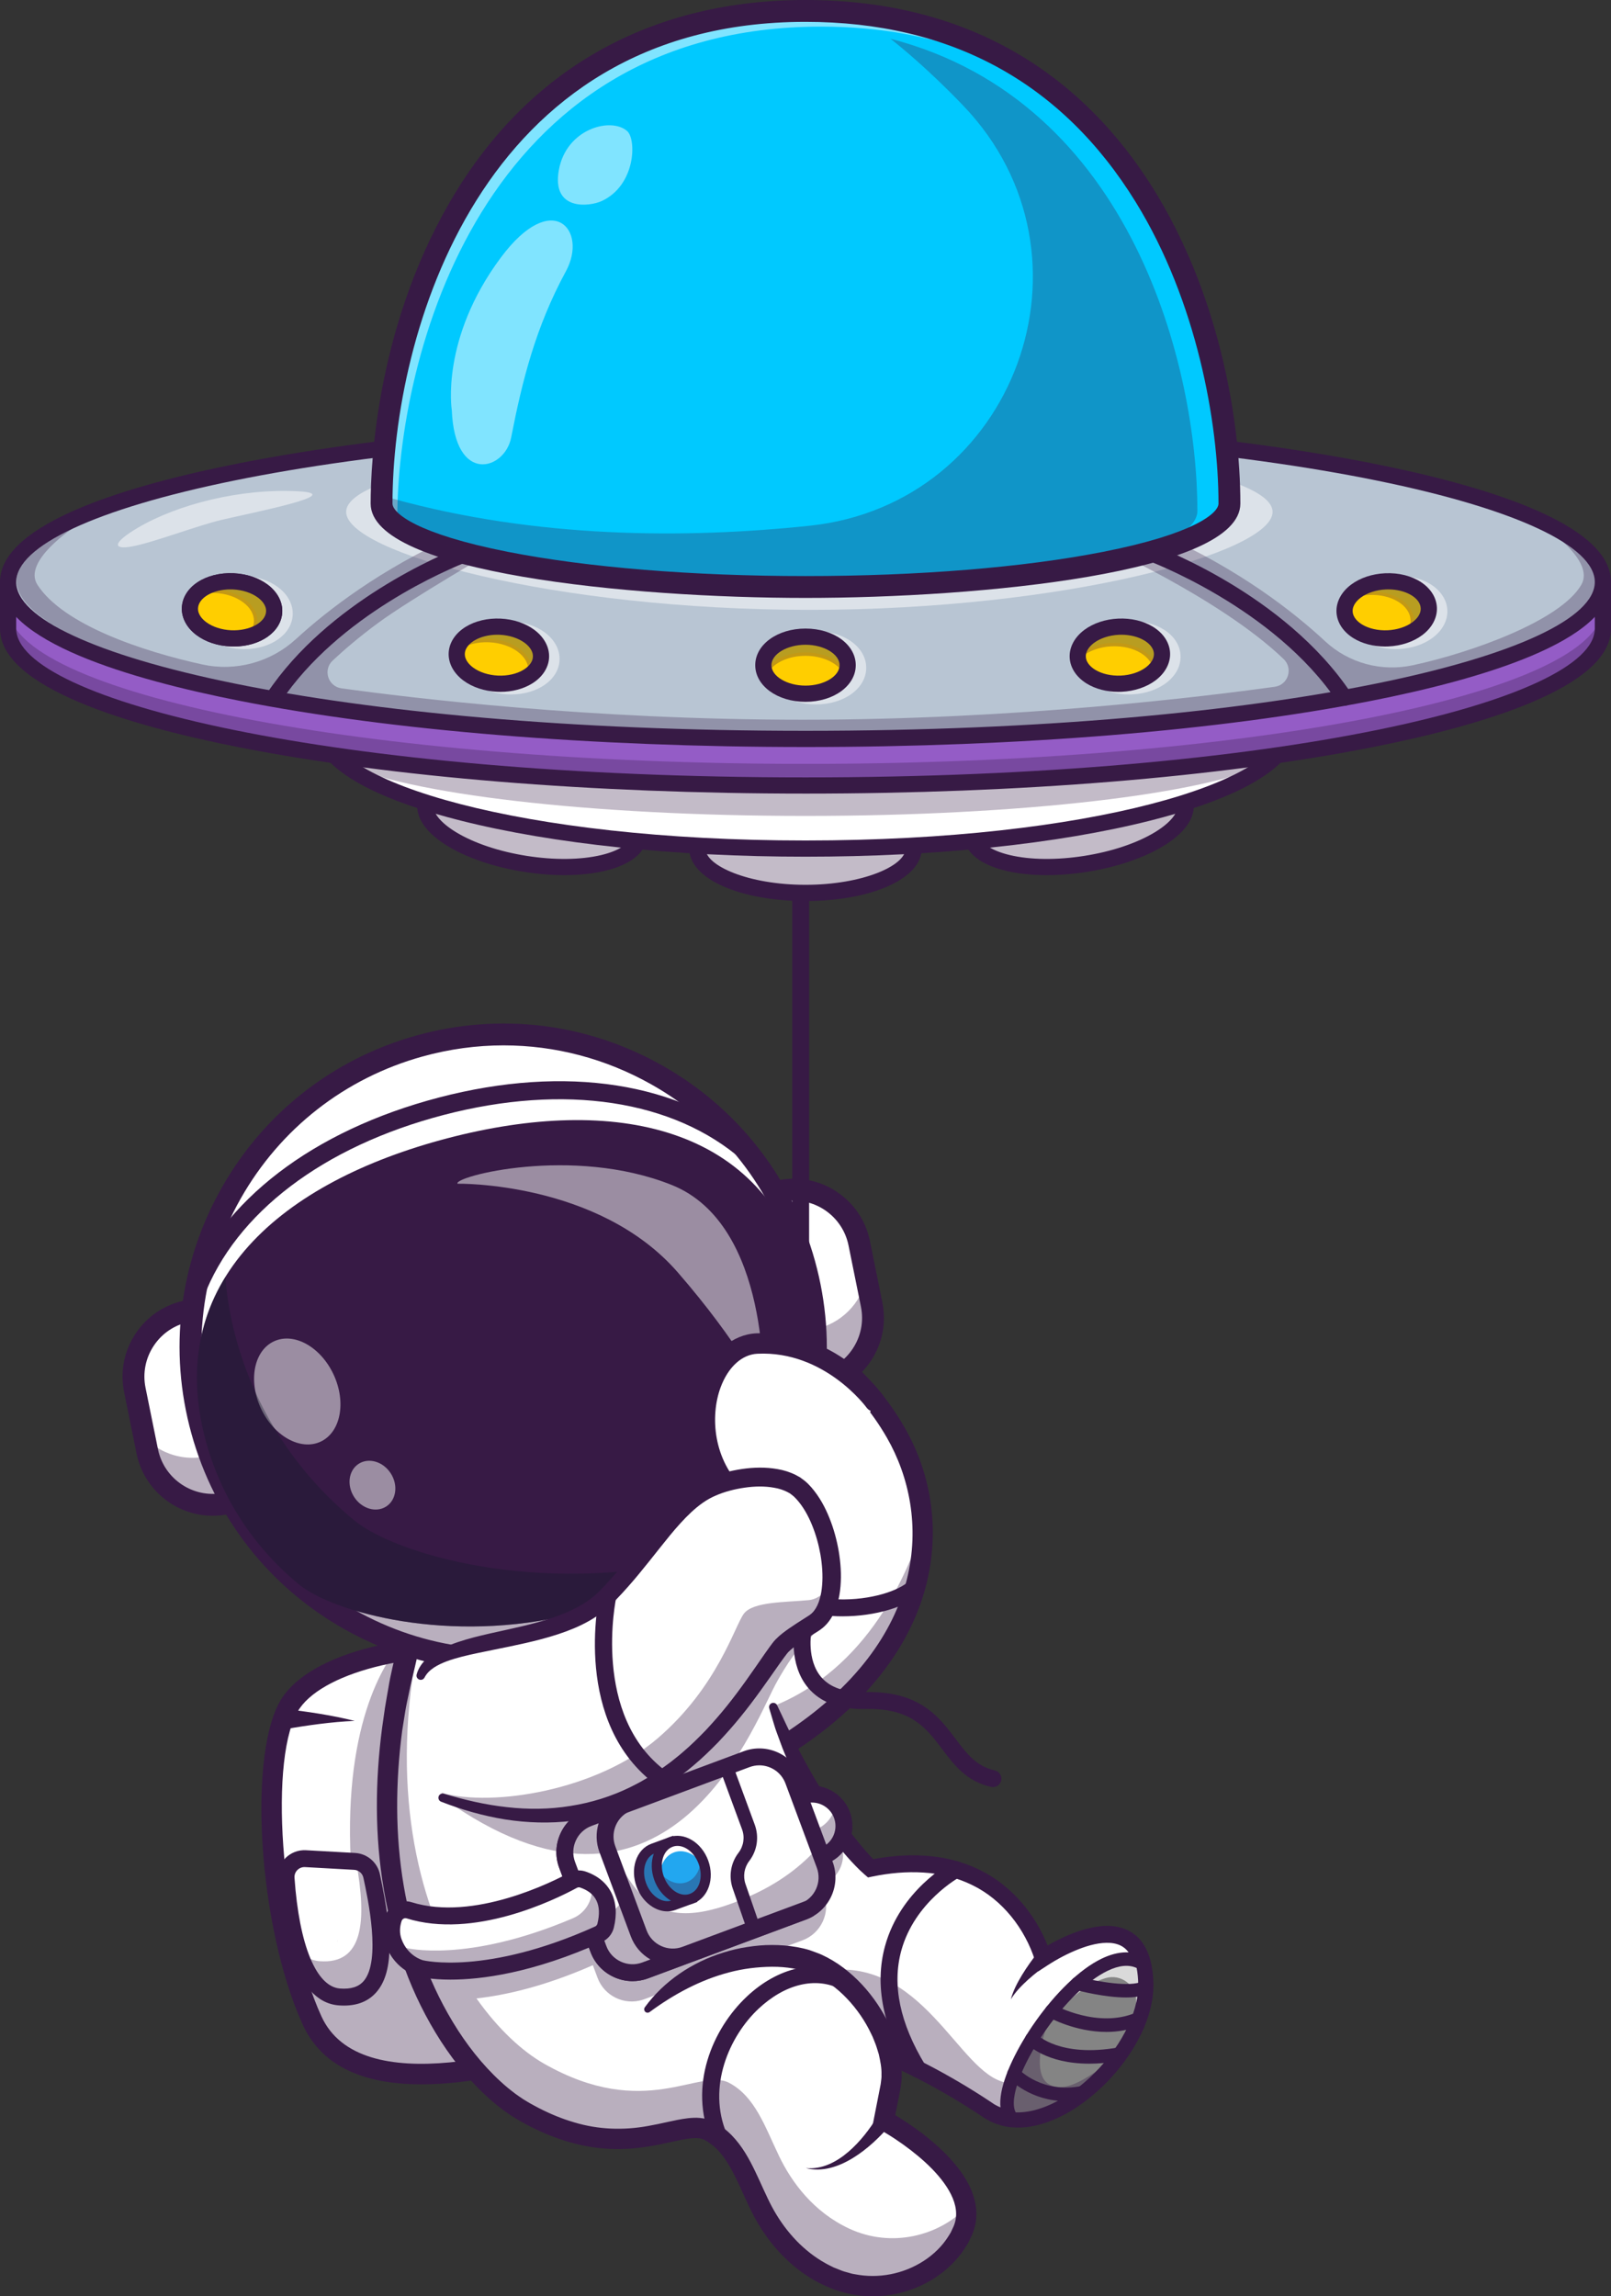 <?xml version="1.0" encoding="UTF-8"?>
<svg id="Layer_1" data-name="Layer 1" xmlns="http://www.w3.org/2000/svg" width="2411.16" height="3435.84" viewBox="0 0 2411.16 3435.84">
  <rect x="0" y="0" width="2411.16" height="3435.84" fill="#333333" stroke="none"/>
  <path d="m1036.6,2438.83l101.69,121.11,40.9,48.74c150.96-97.41,204.64-217.63,201.42-324.14-1.53-51.57-16.36-99.93-39.95-140.95-76.49-133.19-216.68-198.44-276.39-89.11-64.34,117.86,20.68,174.55,45.15,211.06,34.41,51.3,17.66,144.08-72.82,173.29Z" style="fill: #fff; stroke-width: 0px;"/>
  <g style="opacity: .35;">
    <path d="m1138.29,2559.93l40.9,48.74c150.96-97.41,204.64-217.63,201.42-324.14-24.16,77.11-89.26,224.86-242.33,275.4Z" style="fill: #371a45; stroke-width: 0px;"/>
  </g>
  <path d="m1179.21,2623.96c-5.02,0-9.94-2.47-12.86-7-4.58-7.09-2.54-16.56,4.56-21.14,221.85-143.12,222.97-328.96,156.51-444.62-46.32-80.62-118.9-136.64-176.86-136.64-.33,0-.64,0-.97,0-30.76.33-54.95,16.23-71.89,47.25-48.01,87.93-5.23,136.8,26,172.49,7,7.99,13.6,15.54,18.42,22.73,20.24,30.2,24.77,72.15,11.81,109.5-14.35,41.36-47.25,72.19-92.62,86.83-8.04,2.6-16.65-1.82-19.25-9.86-2.59-8.04,1.82-16.66,9.86-19.25,36.02-11.62,61.99-35.68,73.12-67.75,9.88-28.46,6.69-60.05-8.32-82.44-3.73-5.56-9.43-12.07-16.03-19.62-32.94-37.63-88.08-100.62-29.83-207.29,22.32-40.87,56.34-62.71,98.4-63.17,69.7-.71,152.01,60.32,204.68,151.98,41.49,72.21,52.82,156.37,31.91,236.97-24.59,94.77-93.18,180.73-198.36,248.58-2.56,1.65-5.43,2.44-8.27,2.44Z" style="fill: #371a45; stroke-width: 0px;"/>
  <path d="m1260.93,2418.46c-2.52,0-5.04-.04-7.56-.11-57.53-1.73-107.3-22.68-140.14-58.99-4.69-5.18-4.28-13.17.89-17.86,5.18-4.69,13.17-4.29,17.86.9,38.02,42.03,92.85,49.79,122.15,50.67,49.44,1.51,91.82-13.09,106.6-27.57,4.99-4.89,12.99-4.81,17.88.18,4.89,4.99,4.81,13-.18,17.88-21.37,20.93-68.91,34.89-117.5,34.89Z" style="fill: #371a45; stroke-width: 0px;"/>
  <path d="m435.89,2547.52c-50.98,73.52-32.52,336.65,31.32,475.91,63.84,139.26,322.87,65.05,467.38,11.73,144.52-53.32,34.05-383.43,2.69-471.27-48.98-137.16-425.84-125.32-501.38-16.38Z" style="fill: #fff; stroke-width: 0px;"/>
  <g style="opacity: .35;">
    <path d="m934.59,3035.17c-144.51,53.32-403.54,127.51-467.4-11.74-8.34-18.24-15.94-38.59-22.66-60.37,50.9,18.29,97.71-28.65,91.58-69.69-37.85-253.32,20.72-374.87,53.37-420.67,137.55-25.33,315.22-.06,347.78,91.22,31.39,87.82,141.85,417.94-2.67,471.25Z" style="fill: #371a45; stroke-width: 0px;"/>
  </g>
  <path d="m630.74,3118.73c-81.2,0-147.59-23.81-177.43-88.92-67.51-147.28-83.76-413.43-29.98-491h0c51.58-74.39,218.59-102.56,343.75-85.99,99.34,13.15,164.9,50.77,184.6,105.94,57.32,160.51,132.01,437.7-11.79,490.76-100.2,36.97-214.69,69.21-309.14,69.21Zm-182.28-562.49c-47.23,68.11-28.92,326.52,32.65,460.83,57.69,125.85,305.57,56.37,448.19,3.76,127.01-46.86,27.2-357.64-6.42-451.78-15.42-43.19-73.68-74.5-159.82-85.9-131.04-17.37-275.1,16.13-314.6,73.1h0Z" style="fill: #371a45; stroke-width: 0px;"/>
  <path d="m530.95,2785.2l-73.43-4.26c-16.6-.96-30.33,12.82-29.2,29.41,3.87,57.07,19.15,172.94,79.43,177.63,73.06,5.69,71.17-75.78,48.62-181.06-2.6-12.13-13.04-21-25.42-21.72Z" style="fill: #fff; stroke-width: 0px;"/>
  <g style="opacity: .35;">
    <path d="m556.19,2806.8c22.79,105.23,24.87,186.71-48.2,181.17-30-2.24-48.93-32.1-60.83-68.54,8.81,8.63,19.15,14.14,31.36,15.05,65.41,4.93,70.63-59.87,54.57-149.05,11.36,1.52,20.68,10.03,23.1,21.37Z" style="fill: #371a45; stroke-width: 0px;"/>
  </g>
  <path d="m514.79,3000.88c-2.52,0-5.1-.1-7.75-.3-68.44-5.17-86.7-120.74-91.49-189.18-.81-11.5,3.38-22.81,11.48-31.03,8.12-8.24,19.36-12.61,30.97-11.95l73.44,4.09c18.05,1.01,33.32,14.01,37.13,31.61,20.74,95.83,19.17,148.69-5.28,176.77-11.57,13.28-27.86,19.99-48.49,19.99Zm-59.08-207.24c-4.05,0-7.81,1.57-10.68,4.48-3.05,3.1-4.57,7.18-4.26,11.51,7.09,101.08,32.57,163.04,68.17,165.73,16.17,1.2,27.71-2.4,35.27-11.08,26.55-30.49,6.29-124.06-.36-154.81-1.41-6.52-7.09-11.34-13.82-11.71l-73.44-4.09c-.29-.02-.59-.02-.88-.02Z" style="fill: #371a45; stroke-width: 0px;"/>
  <path d="m425.5,2557.08c9.11.94,17.86,2.06,26.73,3.26,8.84,1.21,17.65,2.53,26.43,3.97,17.56,2.9,35.04,6.27,52.15,10.64-17.64.66-35.09,2.37-52.46,4.53-8.69,1.1-17.35,2.3-25.98,3.62-8.6,1.32-17.32,2.74-25.67,4.3-8.32,1.56-16.33-3.93-17.89-12.26-1.56-8.32,3.93-16.33,12.26-17.89,1.46-.27,2.91-.33,4.32-.19h.1Z" style="fill: #371a45; stroke-width: 0px;"/>
  <path d="m1086.79,2473.17l-35.55-106.04c9.62,37.4,21.82,72.85,35.55,106.04Z" style="fill: #fff; stroke-width: 0px;"/>
  <path d="m1481.21,3159.25s-71.5-49.78-149.71-82.75c-51.28-21.63-105.44-36.03-144.23-24.44,0,0-306.32,199.42-483.05-187.31-56.06-122.67-71.86-215.79-61.57-286.41,1.44-9.93,3.41-19.38,5.85-28.43,2.54-9.56,5.67-18.63,9.26-27.26,9.86-23.76,23.37-44.07,39.56-61.43,12.3-13.15,26.14-24.61,41.07-34.59,138.47-92.35,373.69-57.27,373.69-57.27,2.5,17.55,5.39,34.54,8.62,50.95,6.09,31.15,13.32,60.22,21.37,87.27,2.33,7.8,4.69,15.41,7.15,22.85,28.73,87.76,65.4,152.5,95.69,196.01,32.57,46.81,57.77,69.1,57.77,69.1,212.52-43.88,258.41,134.45,258.41,134.45,0,0,150.64-102.32,152.61,39.31,1.48,104.78-147.64,242.64-232.48,189.95Z" style="fill: #fff; stroke-width: 0px;"/>
  <g style="opacity: .35;">
    <path d="m1481.21,3159.25s-195.97-136.47-293.95-107.19c0,0-306.32,199.42-483.05-187.31-56.06-122.67-71.86-215.79-61.57-286.41,2.97-20.4,8.11-38.91,15.11-55.69,2.76-6.65,5.78-13,9.08-19.1-1.24,5.66-2.31,11.46-3.17,17.43-10.29,70.62,5.51,163.74,61.57,286.41,176.73,386.72,472.59,149.65,472.59,149.65,166.66-54.14,225.3,122.93,294.35,154.62,69.05,31.69,174.93-38.9,219.73-120.2-17.08,100.8-151.74,216.81-230.7,167.78Z" style="fill: #371a45; stroke-width: 0px;"/>
  </g>
  <path d="m1163.17,2551.67c10.16,21.33,19.82,42.69,30.78,63.38l8.1,15.55c2.72,5.16,5.73,10.18,8.49,15.31,5.46,10.31,11.73,20.13,17.53,30.22,12.22,19.8,25.2,39.05,38.9,57.69,6.86,9.31,14.05,18.36,21.46,27.15,3.62,4.48,7.42,8.76,11.22,13.02,3.78,4.13,7.85,8.54,11.39,12.06l-10.93-2.91h0c27.21-5.63,55.35-8.35,83.63-6.54,28.22,1.65,56.64,8.49,82.44,21.26,25.94,12.54,48.64,31.36,66.7,53.45,9.06,11.06,16.99,22.97,23.72,35.51,3.43,6.24,6.47,12.68,9.28,19.25,1.41,3.28,2.72,6.61,3.95,10.01,1.27,3.48,2.34,6.62,3.48,10.76l-19.35-7.31c16.43-10.68,32.88-19.29,50.89-26.46,8.96-3.52,18.26-6.54,28.01-8.64,9.75-2.08,20-3.31,30.76-2.52,10.67.77,22.13,3.93,31.83,10.65,9.77,6.63,16.82,16.36,21.19,26.15,4.47,9.85,6.93,19.98,8.13,29.83l.91,7.41.36,7.32c.38,4.81.21,9.88.01,14.95-1.19,20.15-6.86,39.2-14.38,56.99-7.78,17.71-17.67,34.2-28.96,49.54-11.29,15.35-24.07,29.52-38.16,42.33-14.08,12.81-29.41,24.37-46.16,34-16.86,9.36-35.06,17.23-55.01,20.59-9.89,1.9-20.31,2.09-30.67,1.19-10.44-.98-20.69-4.11-30.39-8.66l-7.22-3.93c-.55-.27-1.28-.75-1.8-1.13l-1.36-.93-2.76-1.87-11.23-7.38c-7.54-4.87-15.17-9.64-22.85-14.33-15.38-9.33-30.99-18.3-46.81-26.79-31.66-16.91-64.24-32.17-97.78-43.33-16.75-5.53-33.77-9.97-50.74-12.33-16.93-2.46-33.87-2.13-48.87,1.99l-.52.14c-6.73,1.85-13.69-2.11-15.54-8.84-1.85-6.73,2.08-13.68,8.81-15.53,20.18-5.59,40.46-5.51,59.5-2.82,19.13,2.66,37.48,7.51,55.3,13.38,35.61,11.87,69.22,27.67,101.79,45.05,16.27,8.73,32.26,17.91,48.01,27.47,7.87,4.8,15.68,9.69,23.44,14.69l11.6,7.62,2.9,1.96,1.46,1c.4.29.62.43,1.1.66l4.8,2.56c6.76,3.1,14.13,5.5,21.87,6.18,7.74.62,15.71.61,23.73-.97,16.05-2.66,31.87-9.36,46.75-17.64,29.61-17.22,55.91-41.44,76.5-69.38,10.29-13.98,19.22-28.92,26.1-44.57,6.64-15.68,11.41-32.11,12.34-48.38.13-4.04.32-8.06-.03-12.35l-.3-6.33-.77-6.14c-.96-8.2-3-15.96-6.05-22.67-3.02-6.76-7.2-12.26-12.56-15.89-5.33-3.68-11.99-5.7-19.42-6.26-14.96-1.07-31.75,3.26-47.61,9.49-15.85,6.24-31.82,14.66-45.91,23.83l-14.66,9.54-4.69-16.85c-.66-2.35-1.71-5.6-2.76-8.44-1.06-2.93-2.21-5.86-3.46-8.76-2.48-5.8-5.19-11.55-8.25-17.1-6-11.18-13.06-21.77-21.06-31.53-15.98-19.51-35.71-35.86-58.31-46.76-22.48-11.11-47.43-17.21-72.89-18.7-25.47-1.64-51.4.79-76.88,6.07h0s-6.08,1.28-6.08,1.28l-4.86-4.19c-5.19-4.49-9.38-8.58-13.73-13.07-4.25-4.44-8.48-8.88-12.47-13.47-4.1-4.53-7.92-9.27-11.7-14.02-3.87-4.7-7.49-9.57-11.14-14.41-14.61-19.38-27.46-39.92-39.39-60.91-5.72-10.62-11.54-21.19-16.62-32.12-5.38-10.78-10.12-21.85-14.72-32.96-2.35-5.53-4.51-11.14-6.52-16.8l-6.21-16.9c-2.07-5.63-3.59-11.46-5.41-17.16-1.77-5.73-3.48-11.46-5.1-17.22-.95-3.37,1.02-6.87,4.39-7.81,3.02-.85,6.13.64,7.43,3.37l.08.16Z" style="fill: #371a45; stroke-width: 0px;"/>
  <path d="m1441.77,3336c-26.45,66.5-119.21,108.3-200.59,70.45-53.78-25.01-86.3-69.89-104.59-107.76-21.36-44.29-35.99-89.64-75.02-110.28-44.51-23.52-125.72,57.39-276.95-28.65-47.17-26.81-102.02-84.17-143.19-169.12-13.29-27.39-25.14-57.63-34.84-90.68-21-71.37-32-155.73-25.78-252.09,2.72-41.8,8.68-85.88,18.48-132.12,4.53-21.47,9.91-43.39,16.17-65.78,8.41-30.07,18.39-61,30.15-92.72l38.58,77.62,13.12,26.36,9.45,18.96,59.04,118.77,90.24,181.51,105.35,211.87,7.3,14.69c11.06-11.22,23.05-21.46,35.76-30.6,38.72-27.78,84.24-45.28,132.01-49.13,1.02-.09,2-.16,3.01-.22,22.35-1.52,45.51-.15,67.54,6.28,62.83,18.35,111.97,85.35,124.51,143.16,3.55,16.27,4.2,31.78,1.43,45.29-4.99,24.23-10.02,50.92-10.02,50.92,17.71,8.86,149.07,87.35,118.87,163.29Z" style="fill: #fff; stroke-width: 0px;"/>
  <g style="opacity: .35;">
    <path d="m1441.77,3336c-26.45,66.5-119.21,108.3-200.59,70.45-53.78-25.01-86.3-69.89-104.59-107.76-21.36-44.29-35.99-89.64-75.02-110.28-44.51-23.52-125.72,57.39-276.95-28.65-47.17-26.81-102.02-84.17-143.19-169.12-1.85-3.83-3.69-7.72-5.49-11.69-1.41-3.1-2.82-6.23-4.18-9.4-.79-1.8-1.58-3.6-2.36-5.43-2.52-5.96-4.95-12.05-7.36-18.25-.58-1.52-1.15-3.08-1.72-4.63-.67-1.78-1.33-3.52-1.95-5.26-.7-1.96-1.4-3.89-2.07-5.84-2.09-5.9-4.09-11.91-5.99-18.01-1.29-4.01-2.51-8.07-3.72-12.16-40.04-136.07-43.74-319.25,39.03-542.71l3.57,7.17c-68.69,234.18-40.73,418.97,17.83,545.42,82.47,1.2,165.65-40.39,189.15-53.16l-8.67-23.3c-6.9-18.49-2.99-38.47,8.54-52.91,3.77-4.77,8.37-8.91,13.67-12.23,3.02-1.92,6.3-3.5,9.79-4.81l236.72-88.11c28.06-10.46,59.55,3.93,69.98,32.01l8.98,24.13c1.58-.71,3.19-1.3,4.88-1.82,25.26-7.73,51.97,6.47,59.67,31.72,7.68,25.07-6.29,51.63-31.26,59.53l4.64,12.43c10.43,28.05-4.01,59.51-32.03,69.94l-64.64,24.04-132.01,49.13-40.11,14.94c-.98.36-1.96.7-2.95.97-27.25,8.45-56.9-5.9-67-32.97l-7.05-18.93c-72.53,31.84-131.18,44.97-174.19,49.7,32.77,46.41,68.84,79.29,101.29,97.74,151.23,86.04,232.44,5.14,276.92,28.65,39.06,20.64,53.69,66,75.05,110.29,18.29,37.86,50.8,82.75,104.59,107.76,63.62,29.6,134.23,10.5,174.62-31.03,1.51,10.75.49,21.65-3.83,32.47Z" style="fill: #371a45; stroke-width: 0px;"/>
  </g>
  <path d="m965.07,3003.47c28.11-38.74,70.53-67.44,117.41-81.88,11.72-3.66,23.72-6.59,35.93-8.36,12.19-1.91,24.48-3.08,36.91-3.02,12.43,0,24.99.96,37.47,3.2,6.24,1.13,12.47,2.54,18.6,4.39,6.08,2.26,12.3,4.31,18.2,6.9,23.53,10.74,43.64,26.64,60.61,44.77,16.93,18.25,30.76,38.98,41.41,61.4,10.52,22.43,18.04,46.87,18,73.48.36,6.56-.96,13.44-1.8,20.18l-3.33,17.03-6.67,33.96-8.12-16.38c5.26,2.71,9.52,5.25,14.02,7.97,4.44,2.68,8.76,5.47,13.06,8.3,8.57,5.69,16.93,11.67,25.09,17.98,16.27,12.66,31.89,26.45,45.73,42.67,13.63,16.19,26.31,34.91,31.68,58.21,2.61,11.55,2.89,24.24,0,36.25-1.41,5.98-3.6,11.9-6.05,16.75l-3.62,7.64c-1.36,2.45-2.9,4.78-4.36,7.17-11.85,18.99-28.08,34.6-46.39,46.45-18.35,11.85-38.88,20.02-60.23,24.17-21.34,4.16-43.54,4.23-64.94,0-21.42-4.22-41.91-12.8-60.02-23.81-36.65-22.37-65.3-55.6-85.02-92.45-9.93-18.69-17.33-36.95-25.79-54.39-8.3-17.36-17.45-33.56-29.34-45.74-5.83-6.02-12.76-11.21-19.6-14.71-4.84-2.49-12.15-2.97-20.78-1.99-17.37,2.14-37.21,7.84-57.45,11.25-20.32,3.57-41.47,5.49-62.56,4.45-21.1-.89-42.02-4.6-62.11-10.49-20.12-5.85-39.43-13.82-57.8-23.23-4.61-2.34-9.08-4.88-13.62-7.31-4.53-2.43-9.07-5.46-13.59-8.17-4.46-2.86-8.66-6.01-12.99-9.02-4.24-3.11-8.23-6.47-12.35-9.7-32.02-26.78-58.5-58.75-80.75-93.07-22.15-34.42-40.33-71.19-54.29-109.42-14.09-38.18-24.41-77.65-31.21-117.63-13.66-80.05-13.04-161.83-2.56-241.76l4.28-29.95c1.53-9.96,3.49-19.85,5.12-29.8,1.57-9.97,3.67-19.82,5.9-29.65l3.37-14.74c1.07-4.93,2.34-9.8,3.82-14.62,2.74-9.69,5.71-19.32,8.69-28.92,3.13-9.56,6.74-18.97,10.55-28.3,1.93-4.65,3.7-9.35,5.78-13.94,2.16-4.56,4.28-9.13,6.65-13.61,4.55-9.02,9.43-17.89,14.87-26.5,1.52-2.41,4.72-3.13,7.13-1.61,1.75,1.11,2.61,3.1,2.37,5.03v.09c-5.22,40.17-15.94,77.68-24.78,115.83-2.55,9.44-4.39,19.04-6.77,28.51-2.3,9.5-4.72,18.97-6.56,28.55-1.96,9.56-4.14,19.1-5.74,28.73l-4.59,28.92c-10.13,77.33-10.68,156.06,2.4,232.64,6.51,38.25,16.37,75.9,29.75,112.18,13.26,36.34,30.5,71.12,51.3,103.46,20.86,32.23,45.69,62,74.61,86.18,3.7,2.88,7.3,5.93,11.06,8.69,3.83,2.63,7.56,5.46,11.45,7.95,3.99,2.37,7.7,4.9,11.91,7.16,4.2,2.24,8.36,4.61,12.6,6.76,16.94,8.67,34.49,15.89,52.49,21.12,36.04,10.84,73.58,12.17,110.93,5.28,9.39-1.63,18.81-3.7,28.53-5.84,9.74-2.11,19.74-4.38,30.84-5.69,5.63-.54,11.44-1.01,17.88-.36,6.32.63,13.22,1.98,19.63,5.29,10.84,5.53,19.87,12.54,27.89,20.71,15.88,16.37,26.17,35.5,34.99,53.79,8.84,18.28,16.45,36.83,25.18,53.19,17.65,32.98,42.82,61.84,74.13,80.94,4,2.22,7.85,4.73,12,6.66l6.14,3.07,6.24,2.48c4.14,1.69,8.26,3.47,12.63,4.47,4.32,1.12,8.53,2.71,12.99,3.23,17.51,3.46,35.73,3.43,53.33,0,35.1-6.74,68.25-27.36,86.67-56.88,1.12-1.85,2.35-3.65,3.4-5.52l2.72-5.83c2.04-4,3.24-7.48,4.12-11.13,1.73-7.3,1.64-14.94-.09-22.72-3.48-15.63-13.27-31.15-25.13-45.07-11.93-14.01-26.19-26.68-41.22-38.36-7.54-5.83-15.33-11.4-23.29-16.69-3.99-2.62-8.01-5.22-12.06-7.67-3.98-2.42-8.27-4.93-11.84-6.76l-10.29-5.3,2.18-11.08,6.73-34.28,3.34-17.09c.42-4.77,1.56-9.32,1.2-14.4.38-9.87-1.78-20.23-4.04-30.41-1.64-5.04-2.95-10.17-4.86-15.16-2.12-4.92-3.67-10.05-6.24-14.81-9.14-19.48-21.59-37.61-36.36-53.16-14.74-15.57-32.1-28.47-51.01-36.59-18.56-8-39.99-11.26-61.39-11.17-21.54.23-43.32,2.84-64.37,8.47-42.31,11.1-81.72,32.06-118.74,59.29l-.03.02c-2.28,1.67-5.48,1.19-7.15-1.09-1.35-1.84-1.29-4.28-.02-6.04Z" style="fill: #371a45; stroke-width: 0px;"/>
  <path d="m1076.27,3210.84c-4.91,0-9.58-2.88-11.64-7.68-34.9-81.78,1.6-167.35,53.24-215.87,46.92-44.08,104.81-57.01,151.09-33.76,6.24,3.14,8.76,10.74,5.62,16.98-3.14,6.24-10.74,8.76-16.98,5.62-37.09-18.64-82.86-7.57-122.42,29.59-43.77,41.12-77.24,117.34-47.29,187.51,2.74,6.42-.25,13.85-6.67,16.59-1.62.69-3.3,1.02-4.96,1.02Z" style="fill: #371a45; stroke-width: 0px;"/>
  <path d="m1332.46,3179.06c-8.3,10.28-16.81,18.92-26.13,27.37-9.27,8.33-19.15,16-29.81,22.51-10.61,6.5-22.07,11.86-34.15,14.83-12.03,3.07-24.73,3.29-36.38.27,12.03,1.13,23.9-1.09,34.59-5.71,10.74-4.54,20.43-11.15,29.23-18.68,8.82-7.53,16.78-16.06,24.07-25.08,7.2-8.94,14.11-18.78,19.49-28.22l.12-.22c3.15-5.53,10.18-7.45,15.71-4.3,5.53,3.15,7.45,10.18,4.3,15.71-.3.53-.68,1.07-1.04,1.53Z" style="fill: #371a45; stroke-width: 0px;"/>
  <path d="m1373.84,3108.74c-4.27,0-8.44-2.16-10.82-6.08-41.49-68.23-54.42-132.44-38.41-190.84,22.95-83.74,96.85-123.92,99.98-125.59,6.16-3.28,13.82-.95,17.1,5.21,3.28,6.16.95,13.81-5.2,17.09h0c-.67.36-67.67,37.08-87.58,110.24-13.98,51.36-1.96,108.81,35.71,170.75,3.63,5.97,1.73,13.75-4.23,17.37-2.05,1.25-4.32,1.84-6.56,1.84Z" style="fill: #371a45; stroke-width: 0px;"/>
  <circle cx="1215.32" cy="2732.21" r="47.79" transform="translate(-1766.96 2951.28) rotate(-70.22)" style="fill: #fff; stroke-width: 0px;"/>
  <g style="opacity: .35;">
    <path d="m1261,2718.23c7.72,25.24-6.46,51.97-31.69,59.69-25.24,7.72-51.98-6.49-59.7-31.73-2.13-6.97-2.6-14.09-1.58-20.88,12.06,13.19,31.09,19.08,49.32,13.5,18.23-5.58,30.71-21.11,33.29-38.78,4.64,5.05,8.24,11.22,10.37,18.19Z" style="fill: #371a45; stroke-width: 0px;"/>
  </g>
  <path d="m1215.35,2792.65c-25.87,0-49.87-16.76-57.82-42.76-9.75-31.87,8.25-65.72,40.11-75.47,31.86-9.74,65.72,8.25,75.47,40.11h0c9.75,31.86-8.25,65.72-40.11,75.46-5.87,1.8-11.8,2.65-17.64,2.65Zm-.06-95.58c-3.4,0-6.85.5-10.26,1.54-18.53,5.67-28.99,25.36-23.33,43.89,5.67,18.53,25.37,29,43.89,23.32,18.53-5.67,28.99-25.36,23.32-43.88h0c-4.62-15.12-18.58-24.87-33.63-24.87Z" style="fill: #371a45; stroke-width: 0px;"/>
  <path d="m1202.36,2860.15l-236.76,88.12c-28.02,10.44-59.5-3.95-69.95-32.01l-46.88-125.99c-9.14-24.56.77-51.74,22.21-65.13,3.03-1.92,6.31-3.52,9.8-4.83l236.73-88.11c28.06-10.45,59.54,3.94,69.95,32.01l37.16,99.78,9.76,26.2c10.45,28.06-3.99,59.52-32.01,69.95Z" style="fill: #fff; stroke-width: 0px;"/>
  <g style="opacity: .35;">
    <path d="m1202.36,2860.15l-236.76,88.12c-28.02,10.44-59.5-3.95-69.95-32.01l-46.88-125.99c-9.14-24.56.77-51.74,22.21-65.13,16.77,3.92,27.43,6.46,27.43,6.46,49.17,96.84,72.63,173.47,225.67,104.67,52.76-23.72,83.09-53.11,100.54-72.27l9.76,26.2c10.45,28.06-3.99,59.52-32.01,69.95Z" style="fill: #371a45; stroke-width: 0px;"/>
  </g>
  <path d="m946.74,2964.34c-9.52,0-19.02-2.06-27.96-6.15-16.32-7.47-28.74-20.79-34.97-37.52l-46.9-126.01c-6.23-16.73-5.54-34.93,1.93-51.25,7.47-16.32,20.79-28.74,37.52-34.97l236.74-88.12c34.65-12.88,73.33,4.8,86.22,39.45l46.9,126.01c12.89,34.65-4.8,73.33-39.45,86.22l-236.74,88.12c-7.57,2.81-15.44,4.22-23.3,4.22Zm189.7-322.93c-4.83,0-9.73.84-14.52,2.62l-236.74,88.12c-10.4,3.87-18.69,11.61-23.34,21.79-4.66,10.18-5.09,21.51-1.22,31.91l46.9,126.01c3.87,10.4,11.61,18.69,21.78,23.34,10.18,4.66,21.51,5.09,31.91,1.22l236.74-88.12c21.58-8.03,32.6-32.12,24.57-53.7l-46.9-126.01c-6.25-16.79-22.23-27.19-39.18-27.19Z" style="fill: #371a45; stroke-width: 0px;"/>
  <path d="m1211.52,2855.68c-2.83,1.78-5.87,3.26-9.16,4.47l-236.76,88.12c-20.54,7.63-42.92,1.97-57.53-12.7-5.32-5.32-9.62-11.83-12.38-19.32l-20.85-55.97-6.88-18.47-19.19-51.55c-10.45-28.06,3.99-59.52,32.01-69.95l51.16-19.03c-21.93,13.22-32.15,40.69-22.93,65.51l25.31,68.06,21.59,57.97c10.44,28.02,41.93,42.45,69.95,32.01l185.66-69.15Z" style="fill: #fff; stroke-width: 0px;"/>
  <g style="opacity: .35;">
    <path d="m1211.52,2855.68c-2.83,1.78-5.87,3.26-9.16,4.47l-236.76,88.12c-28.02,10.44-59.5-3.95-69.92-32.02l-27.73-74.43c10.85,10.94,27.56,23.1,45.31,18.42,9.74-2.54,16.47-12.74,21.06-25.39l21.59,57.97c10.44,28.02,41.93,42.45,69.95,32.01l185.66-69.15Z" style="fill: #371a45; stroke-width: 0px;"/>
  </g>
  <path d="m946.74,2964.34c-9.51,0-19.01-2.06-27.95-6.15-16.33-7.47-28.75-20.8-34.97-37.53l-46.89-126c-6.23-16.72-5.55-34.92,1.92-51.25,7.47-16.32,20.79-28.74,37.51-34.97l51.15-19.03,10.95,22.67c-17.18,10.37-24.57,31.53-17.58,50.3l46.9,126.01c3.86,10.4,11.6,18.69,21.78,23.35,10.18,4.66,21.5,5.1,31.88,1.22l185.69-69.13,11.06,22.61c-3.63,2.24-7.49,4.12-11.48,5.58l-236.69,88.1c-7.56,2.82-15.42,4.22-23.28,4.22Zm-50.79-236.21l-10.76,4c-10.39,3.87-18.69,11.62-23.34,21.8-4.66,10.18-5.09,21.51-1.22,31.9l46.9,126.02c3.86,10.4,11.6,18.69,21.78,23.35,10.18,4.66,21.5,5.09,31.88,1.22l12.25-4.56c-13.57-7.78-23.88-19.9-29.37-34.66l-46.9-126c-5.3-14.25-5.45-29.35-1.22-43.07Z" style="fill: #371a45; stroke-width: 0px;"/>
  <path d="m1026.19,2796.08c1.71,4.67,8.93,44.76,8.93,44.76,0,0-11.94,4.37-26.6,9.73-18.32,6.7-40.1-6.84-48.66-30.23-8.56-23.4-.64-47.79,17.68-54.49,12.36-4.52,26.6-9.73,26.6-9.73,0,0,19.27,32.35,22.05,39.96Z" style="fill: #22a7f0; stroke-width: 0px;"/>
  <g style="opacity: .35;">
    <path d="m1026.19,2796.08c1.71,4.67,8.93,44.76,8.93,44.76,0,0-11.94,4.37-26.6,9.73-18.32,6.7-40.1-6.84-48.66-30.23-8.56-23.4-.64-47.79,17.68-54.49,12.36-4.52,26.6-9.73,26.6-9.73,0,0,19.27,32.35,22.05,39.96Z" style="fill: #371a45; stroke-width: 0px;"/>
  </g>
  <path d="m998.72,2859.89c-7.44,0-15.03-2.26-22.19-6.71-10.62-6.6-19.07-17.34-23.79-30.24-4.72-12.9-5.19-26.56-1.33-38.45,4.07-12.56,12.43-21.71,23.53-25.77l32.51-11.89,3.22,5.4c2.01,3.37,19.72,33.2,22.66,41.24h0c1.79,4.9,7.54,36.47,9.27,46.02l1.13,6.28-32.59,11.92c-4.01,1.47-8.19,2.2-12.41,2.2Zm2.1-94.48l-20.68,7.56c-6.62,2.42-11.7,8.17-14.3,16.2-2.82,8.69-2.41,18.83,1.15,28.56,3.56,9.73,9.79,17.74,17.54,22.56,7.17,4.46,14.77,5.57,21.38,3.15l20.6-7.53c-3.16-17.25-6.56-34.6-7.45-37.24-1.62-4.39-11.01-20.94-18.24-33.26Z" style="fill: #371a45; stroke-width: 0px;"/>
  <ellipse cx="1019.63" cy="2798.48" rx="35.31" ry="45.1" transform="translate(-899.06 520.38) rotate(-20.09)" style="fill: #22a7f0; stroke-width: 0px;"/>
  <g style="opacity: .35;">
    <path d="m986.47,2810.61c8.54,23.38,30.33,36.93,48.65,30.24,18.34-6.7,26.25-31.11,17.67-54.51-1.14-3.16-2.56-6.15-4.18-8.93,1.16,17.79-6.78,33.68-21.01,38.86-15.82,5.78-34.24-3.51-44.46-21.28.33,5.12,1.44,10.39,3.33,15.62Z" style="fill: #371a45; stroke-width: 0px;"/>
  </g>
  <path d="m986.47,2810.61c.58,1.59,1.23,3.14,1.95,4.63-3.06-19.66,5-37.97,20.47-43.62,17.07-6.23,37.18,5.09,46.71,25.64-.55-3.64-1.49-7.28-2.81-10.92-8.54-23.39-30.33-36.93-48.65-30.24-18.31,6.72-26.22,31.1-17.67,54.51Z" style="fill: #fff; stroke-width: 0px;"/>
  <path d="m1025.5,2850.12c-18.87,0-37.97-14.51-46.16-36.91-9.98-27.29-.02-56.09,22.2-64.22,22.21-8.12,48.41,7.47,58.39,34.75,9.98,27.29.02,56.1-22.2,64.22-3.98,1.46-8.1,2.15-12.23,2.15Zm-11.52-88.14c-2.45,0-4.88.41-7.23,1.27-14.36,5.25-20.26,25.33-13.15,44.76,7.1,19.43,24.55,30.97,38.93,25.71,14.36-5.25,20.26-25.33,13.15-44.76-5.94-16.25-19.13-26.98-31.69-26.98Z" style="fill: #371a45; stroke-width: 0px;"/>
  <path d="m1128.42,2896.75c-4.19,0-8.12-2.63-9.56-6.81l-22.21-64.29c-6.27-18.15-3.05-38.1,8.63-53.36,7.72-10.09,9.71-23.23,5.32-35.16l-33.13-89.98c-1.93-5.24.75-11.06,6-12.99,5.23-1.93,11.05.75,12.99,6l33.13,89.98c6.8,18.47,3.72,38.82-8.24,54.44-7.54,9.85-9.62,22.73-5.57,34.46l22.21,64.29c1.82,5.28-.98,11.04-6.26,12.86-1.09.38-2.21.56-3.3.56Z" style="fill: #371a45; stroke-width: 0px;"/>
  <path d="m597.71,2853s-18.94,24.91-8.57,52.98c11.99,32.46,40.85,39.35,40.85,39.35,0,0,99.01,26.03,273.6-54.78,0,0,26.68-65.14-39.6-80.64,0,0-153.01,90.6-266.28,43.09Z" style="fill: #fff; stroke-width: 0px;"/>
  <g style="opacity: .35;">
    <path d="m588.92,2905.35s0,0,0,0c11.85,33,41.1,39.98,41.1,39.98,0,0,99,26.02,273.59-54.78,0,0,20.39-49.79-18.75-72.67.05.21.09.42.14.63,4.48,21.43-7.26,43.06-27.41,51.64-160.06,68.12-250.29,44.42-250.29,44.42,0,0-8.63-2.05-18.37-9.22Z" style="fill: #371a45; stroke-width: 0px;"/>
  </g>
  <path d="m674.39,2962.05c-29.7,0-45.99-4.06-47.61-4.49-1.17-.28-35.33-8.83-49.5-47.2-5.07-13.72-5.16-28.88-.27-43.85,5.31-16.25,22.74-25.38,38.87-20.33,93.47,29.24,212.55-31.26,235.47-43.69,7.66-4.16,16.69-4.99,24.78-2.28,36.61,12.28,52.53,43.75,42.57,84.19-2.3,9.33-8.87,17.25-17.59,21.17-104.07,46.91-181.17,56.47-226.73,56.47Zm-67.61-91.96c-2.47,0-4.89,1.71-5.73,4.28-3.15,9.63-3.17,18.79-.05,27.23,9.36,25.34,31.12,31.22,32.04,31.46,1.05.27,94.88,22.85,257.69-50.54,1.69-.76,2.96-2.31,3.42-4.16,6.86-27.85-1.91-46.07-26.05-54.17-1.44-.48-3.16-.3-4.68.53-34.42,18.65-154.5,77.06-255.08,45.6h0c-.51-.16-1.03-.23-1.55-.23Z" style="fill: #371a45; stroke-width: 0px;"/>
  <g style="opacity: .35;">
    <path d="m1150.41,2916.63c-.85-3.47-5.12-20.18-11.71-46.82,6.59,26.64,10.83,43.37,11.71,46.82Z" style="fill: #371a45; stroke-width: 0px;"/>
  </g>
  <g style="opacity: .35;">
    <path d="m1150.57,2917.33l.03-.02s-.08-.22-.17-.64c.07.44.14.66.14.66Z" style="fill: #371a45; stroke-width: 0px;"/>
  </g>
  <path d="m1568.81,2938.45c-5.06,3.4-10.36,7.39-15.4,11.34-5.06,4-10.07,8.13-14.86,12.48-9.57,8.72-18.73,18.01-25.68,29.31,3.44-12.86,9.85-25.04,16.83-36.59,3.5-5.81,7.29-11.43,11.19-17,3.97-5.58,7.89-10.93,12.44-16.47l.05-.06c4.06-4.95,11.37-5.67,16.32-1.6,4.95,4.06,5.67,11.37,1.6,16.32-.72.88-1.6,1.66-2.49,2.26Z" style="fill: #371a45; stroke-width: 0px;"/>
  <g style="opacity: .35;">
    <path d="m504.87,2901.95c.09,1.6-.1,3-.53,4.3.27-1.38.44-2.82.53-4.3Z" style="fill: #371a45; stroke-width: 0px;"/>
  </g>
  <path d="m1514.61,3170.4c-5.76-6.78-8.76-17.09-6.82-32.5,9.36-74.33,133.42-241.97,202.27-200,2.19,8.8,3.47,19.19,3.63,31.4,1.3,92.06-113.64,209.64-199.08,201.1Z" style="fill: #848484; stroke-width: 0px;"/>
  <g style="opacity: .35;">
    <path d="m1670.77,3079.75c-41,54.19-104.09,95.86-156.16,90.66-5.76-6.78-8.76-17.09-6.82-32.5,4.27-33.91,32.41-87.25,68.33-131.23-12.74,27.65-34.76,97.41-4.89,112.66,29.87,15.26,69.43-22.52,99.54-39.59Z" style="fill: #371a45; stroke-width: 0px;"/>
  </g>
  <g style="opacity: .7;">
    <path d="m1687.33,3055.05c8.65-20.19,13.51-40.68,13.24-60.02,0-.58-.02-1.15-.03-1.71-.51-23.34-23.03-40.13-45.46-33.65-46.46,13.42-100.52,74.97-132.67,132.08,36.58-80.58,130.9-188.45,187.65-153.84,2.19,8.8,3.47,19.19,3.63,31.4.38,27.64-9.71,57.61-26.36,85.75Z" style="fill: #fff; stroke-width: 0px;"/>
  </g>
  <path d="m1523.55,3180.96c-3.36,0-6.68-.16-9.95-.49l-4.06-.41-2.64-3.11c-8.22-9.68-11.3-23.24-9.14-40.31,7.63-60.6,83.73-173.54,151.11-206.01,25.1-12.09,48.08-12.56,66.46-1.36l3.55,2.16,1,4.04c2.44,9.83,3.76,21.17,3.93,33.71.71,49.81-30.1,109.45-80.39,155.62-39.33,36.1-82.41,56.17-119.87,56.17Zm-3.38-20.3c32.63,1.26,73.22-17.41,109.56-50.77,45.48-41.75,74.46-96.87,73.85-140.44-.12-9.16-.92-17.49-2.38-24.82-11.82-5.42-26.45-4.02-43.55,4.22-61.19,29.49-132.93,135.59-139.82,190.31-1.15,9.13-.36,16.34,2.34,21.49Z" style="fill: #371a45; stroke-width: 0px;"/>
  <path d="m1685.25,2988.75c-31.75,0-69.26-9.7-74.93-11.21-5.4-1.45-8.6-6.99-7.16-12.39,1.44-5.4,6.99-8.59,12.38-7.16,27.09,7.23,76.45,15.5,93.55,6.88,4.99-2.51,11.07-.51,13.59,4.48,2.51,4.99.51,11.07-4.48,13.59-8.45,4.26-20.24,5.81-32.96,5.81Z" style="fill: #371a45; stroke-width: 0px;"/>
  <path d="m1655.8,3040.29c-46.19,0-84.58-20.94-86.75-22.15-4.88-2.71-6.64-8.87-3.93-13.75,2.71-4.88,8.86-6.63,13.75-3.93h0c.64.36,64.69,35.12,121.03,11,5.13-2.2,11.08.18,13.28,5.32,2.2,5.13-.18,11.08-5.32,13.28-17.47,7.48-35.28,10.24-52.06,10.24Z" style="fill: #371a45; stroke-width: 0px;"/>
  <path d="m1630.49,3087.81c-65.41,0-92.21-28.55-93.54-30.01-3.75-4.14-3.44-10.53.69-14.29,4.11-3.73,10.47-3.45,14.23.62.6.62,34.46,34.8,121.69,19.43,5.49-.98,10.74,2.7,11.72,8.21.97,5.5-2.7,10.75-8.21,11.72-17.32,3.05-32.81,4.32-46.58,4.32Z" style="fill: #371a45; stroke-width: 0px;"/>
  <path d="m1595.31,3143.84c-52.65,0-83.65-32.06-85.14-33.64-3.84-4.06-3.66-10.46.4-14.3,4.06-3.83,10.44-3.66,14.28.38,1.53,1.59,35.88,36.47,93.38,25.01,5.5-1.09,10.81,2.46,11.9,7.94,1.09,5.48-2.46,10.81-7.94,11.9-9.49,1.89-18.46,2.71-26.88,2.71Z" style="fill: #371a45; stroke-width: 0px;"/>
  <g>
    <g>
      <path d="m338.22,2249.63h0c5.16-1.04,8.49-6.07,7.45-11.23l-54.48-269.09c-1.04-5.16-6.07-8.49-11.23-7.45h0c-54.13,10.96-89.12,63.72-78.16,117.85l18.58,91.76c10.96,54.13,63.72,89.12,117.85,78.16Z" style="fill: #fff; stroke-width: 0px;"/>
      <path d="m318.16,2254.59c-20.02,0-39.61-5.86-56.68-17.18-22.91-15.2-38.54-38.41-43.99-65.35l-18.58-91.76c-5.46-26.95-.09-54.41,15.11-77.32,15.2-22.91,38.41-38.54,65.35-43.99,3.27-.66,6.59-.01,9.37,1.83,2.78,1.84,4.67,4.65,5.33,7.92l54.48,269.08c.66,3.26.01,6.59-1.83,9.37-1.84,2.78-4.65,4.67-7.92,5.33h0c-6.87,1.39-13.78,2.08-20.64,2.08Zm-36.3-289.98c-.44,0-.88.04-1.32.13-25.41,5.15-47.29,19.88-61.62,41.48-14.33,21.6-19.39,47.5-14.24,72.9l18.58,91.76c10.62,52.45,61.95,86.47,114.38,75.87h0c1.73-.35,3.22-1.35,4.19-2.82.97-1.47,1.32-3.23.97-4.95l-54.48-269.08c-.35-1.73-1.35-3.21-2.82-4.19-1.09-.73-2.35-1.1-3.63-1.1Z" style="fill: #371a45; stroke-width: 0px;"/>
    </g>
    <g style="opacity: .35;">
      <path d="m202.19,2132.29l8.7,43.04c10.96,54.11,63.72,89.11,117.86,78.17,5.16-1.04,8.49-6.09,7.45-11.25l-14.46-71.54c-.79,3.55-3.6,6.47-7.38,7.26l-6.38,1.27c-42.77,8.67-84.72-11.38-105.79-46.95Z" style="fill: #371a45; stroke-width: 0px;"/>
    </g>
    <path d="m318.34,2267.98c-54.19,0-102.83-38.15-113.99-93.27l-18.58-91.76c-6.17-30.46-.1-61.49,17.07-87.39,17.18-25.9,43.41-43.56,73.87-49.72,6.77-1.38,13.68-.02,19.45,3.8,5.76,3.82,9.69,9.66,11.06,16.44l54.48,269.08c1.37,6.77.02,13.68-3.8,19.44s-9.66,9.69-16.43,11.06h0c-7.76,1.57-15.5,2.33-23.12,2.33Zm-41.77-288.47c-19.06,5.48-35.39,17.41-46.47,34.13-12.35,18.62-16.71,40.93-12.28,62.83l18.58,91.76c8.7,42.95,49.07,71.57,91.84,66.46l-51.67-255.18Zm58.4,254.1s0,0,0,0c0,0,0,0,0,0h0Z" style="fill: #371a45; stroke-width: 0px;"/>
    <g>
      <path d="m1168.14,1782.04h0c-5.16,1.04-8.49,6.07-7.45,11.23l54.48,269.09c1.04,5.16,6.07,8.49,11.23,7.45h0c54.13-10.96,89.12-63.72,78.16-117.85l-18.58-91.76c-10.96-54.13-63.72-89.12-117.85-78.16Z" style="fill: #fff; stroke-width: 0px;"/>
      <path d="m1224.48,2072.93c-2.42,0-4.8-.71-6.87-2.08-2.78-1.84-4.67-4.65-5.33-7.92l-54.48-269.08c-.66-3.26-.01-6.59,1.83-9.37,1.84-2.78,4.65-4.67,7.92-5.33h0c55.64-11.27,110.05,24.83,121.31,80.46l18.58,91.76c5.46,26.95.09,54.41-15.1,77.32-15.2,22.91-38.41,38.54-65.35,43.99-.83.17-1.67.25-2.5.25Zm-55.76-288.02c-1.73.35-3.22,1.35-4.19,2.82-.97,1.47-1.32,3.23-.97,4.95l54.48,269.09c.35,1.73,1.35,3.21,2.82,4.19,1.47.97,3.23,1.3,4.95.97,25.41-5.14,47.29-19.88,61.62-41.48,14.33-21.61,19.39-47.5,14.24-72.91l-18.58-91.76c-10.62-52.45-61.93-86.49-114.38-75.87h0Z" style="fill: #371a45; stroke-width: 0px;"/>
    </g>
    <g style="opacity: .35;">
      <path d="m1200.03,1987.71l15.12,74.65c1.04,5.16,6.09,8.49,11.25,7.45,28.41-5.76,51.57-23.03,65.57-45.99,12.64-20.73,17.78-46.13,12.58-71.83l-7.83-38.67c-8.5,37.03-37.94,67.6-77.63,75.64l-9.82,1.99c-3.59.72-7.03-.65-9.25-3.23Z" style="fill: #371a45; stroke-width: 0px;"/>
    </g>
    <path d="m1224.46,2086.35c-5.03,0-9.96-1.47-14.25-4.32-5.76-3.82-9.69-9.66-11.06-16.44l-54.48-269.08c-1.37-6.77-.02-13.68,3.8-19.44,3.82-5.76,9.66-9.69,16.43-11.06h0c62.87-12.73,124.39,28.07,137.12,90.94l18.58,91.76c6.17,30.46.1,61.49-17.07,87.39-17.18,25.9-43.41,43.56-73.87,49.72-1.73.35-3.47.52-5.19.52Zm-46.33-289.38l51.66,255.18c19.06-5.47,35.39-17.41,46.47-34.13,12.35-18.62,16.71-40.93,12.28-62.83l-18.58-91.76c-8.7-42.95-49.06-71.55-91.84-66.47Zm-6.74,1.08h0Z" style="fill: #371a45; stroke-width: 0px;"/>
    <g>
      <circle cx="753.12" cy="2015.84" r="467.85" transform="translate(-1204.83 1122.97) rotate(-45)" style="fill: #fff; stroke-width: 0px;"/>
      <path d="m752.4,2486.84c-80.15,0-159.34-20.67-231.01-61.19-109.46-61.9-188.27-162.72-221.9-283.89-33.63-121.17-18.07-248.18,43.83-357.65,61.9-109.46,162.72-188.27,283.89-221.9,250.14-69.42,510.12,77.59,579.55,327.72,33.63,121.17,18.07,248.18-43.83,357.65-61.9,109.46-162.72,188.27-283.89,221.9-41.84,11.61-84.37,17.36-126.64,17.36Zm1.44-936.11c-41.74,0-83.75,5.68-125.06,17.14-119.66,33.21-219.22,111.04-280.35,219.13s-76.5,233.53-43.29,353.18h0c33.21,119.66,111.04,219.22,219.13,280.35,108.09,61.13,233.52,76.5,353.18,43.29,119.66-33.21,219.22-111.04,280.35-219.13,61.13-108.1,76.5-233.53,43.29-353.18-33.21-119.66-111.04-219.22-219.13-280.35-70.77-40.02-148.98-60.43-228.12-60.43Z" style="fill: #371a45; stroke-width: 0px;"/>
    </g>
    <g style="opacity: .35;">
      <path d="m289.32,2077.37c2.79,21.18,7.12,42.41,12.99,63.61,69.14,248.95,326.98,394.76,575.95,325.68,248.96-69.14,394.76-326.98,325.68-575.95-1.98-7.16-4.14-14.28-6.44-21.24,30.52,227.88-110.88,449.1-338.68,512.34-241.81,67.1-491.95-68.5-569.51-304.44Z" style="fill: #371a45; stroke-width: 0px;"/>
    </g>
    <path d="m752.38,2500.26c-82.44,0-163.87-21.25-237.59-62.93-112.58-63.66-193.63-167.35-228.22-291.98-34.59-124.62-18.58-255.25,45.08-367.83s167.35-193.63,291.98-228.22c124.61-34.59,255.25-18.58,367.83,45.08,112.58,63.66,193.63,167.35,228.22,291.98,34.59,124.62,18.58,255.25-45.08,367.83-63.66,112.58-167.35,193.63-291.98,228.22-43.02,11.94-86.78,17.85-130.24,17.85Zm1.44-936.11c-40.53,0-81.33,5.51-121.45,16.65-116.21,32.26-212.9,107.83-272.26,212.81-59.36,104.98-74.29,226.79-42.04,342.99,32.26,116.21,107.83,212.9,212.81,272.26,104.98,59.36,226.79,74.28,342.99,42.04,116.21-32.26,212.9-107.83,272.26-212.81,59.36-104.98,74.29-226.79,42.04-342.99-32.26-116.21-107.83-212.9-212.81-272.26-68.73-38.86-144.68-58.68-221.54-58.68Z" style="fill: #371a45; stroke-width: 0px;"/>
    <path d="m306.98,2152.15c23.15,88.58,73.4,163.29,140.35,218.48,50.2,41.37,225.08,91.04,412.65,43.81,173.92-43.79,307.62-177.57,331.15-238.21,31.39-80.89,38.65-170.64,15.5-259.21-61.26-234.4-288.04-278.93-536.49-214-248.44,64.93-424.43,214.74-363.17,449.13Z" style="fill: #371a45; stroke-width: 0px;"/>
    <g style="opacity: .5;">
      <ellipse cx="444.85" cy="2082.1" rx="59.99" ry="82.79" transform="translate(-835.82 381.24) rotate(-24.92)" style="fill: #fff; stroke-width: 0px;"/>
    </g>
    <g style="opacity: .5;">
      <ellipse cx="557.43" cy="2222.19" rx="32.61" ry="38" transform="translate(-1116.55 658.01) rotate(-32.86)" style="fill: #fff; stroke-width: 0px;"/>
    </g>
    <g style="opacity: .35;">
      <path d="m337.31,1910.61c-41.28,66.85-54.93,147.38-30.33,241.52,23.15,88.59,73.42,163.3,140.34,218.5,50.21,41.37,225.1,91.02,412.68,43.82,66.24-16.66,126.61-46.38,177.31-80.18-231.81,53.12-445.06-8.2-507.31-59.52-84.99-70.04-148.75-164.89-178.11-277.29-7.87-30.03-12.61-58.99-14.57-86.86Z" style="fill: #111a28; stroke-width: 0px;"/>
    </g>
    <path d="m291.93,1949.97c-2.71,0-5.45-.81-7.82-2.51-5.34-3.81-7.09-10.77-4.49-16.53,51.48-134.29,188.96-239.52,377.33-288.76,189.85-49.62,361.98-22.83,472.27,73.5,5.29,4.5,6.37,12.41,2.26,18.17-4.34,6.08-12.75,7.5-18.83,3.17l-1.11-.87c-103.44-90.43-266.64-115.14-447.76-67.8-180.13,47.08-311.04,146.55-359.16,272.9l-.62,1.63-1.01,1.42c-2.64,3.7-6.82,5.69-11.06,5.69Z" style="fill: #371a45; stroke-width: 0px;"/>
    <g style="opacity: .5;">
      <path d="m1142.05,2082.86s12.16-250.21-136.54-309.78c-148.7-59.57-327.9-12.34-320.7-1.94,0,0,211.05-3.83,329.72,132.79,91.51,105.35,127.52,178.93,127.52,178.93Z" style="fill: #fff; stroke-width: 0px;"/>
    </g>
  </g>
  <path d="m1309.32,2097.09s-66.08-92.24-176.54-86.82c-78.14,3.83-113.75,150.61-29.24,229.47,39.73,37.08,75.55,48.18,86.14,127.78" style="fill: #fff; stroke-width: 0px;"/>
  <path d="m1189.66,2382.82c-7.55,0-14.12-5.59-15.14-13.28-7.63-57.39-28.36-74.31-57.05-97.74-7.82-6.38-15.9-12.98-24.36-20.88-57.27-53.45-63.1-131.5-43.46-185.14,15.58-42.56,46.38-69.02,82.39-70.79,117.41-5.77,186.82,89.14,189.72,93.19,4.92,6.87,3.34,16.42-3.53,21.34-6.85,4.91-16.39,3.34-21.32-3.5h0c-.62-.85-62.92-85.43-163.37-80.47-23.33,1.15-43.95,20.12-55.17,50.75-15.64,42.73-11.17,108.61,35.61,152.27,7.72,7.2,15.41,13.48,22.84,19.55,30.24,24.69,58.8,48.01,68.02,117.4,1.11,8.37-4.77,16.06-13.14,17.18-.68.09-1.36.13-2.03.13Z" style="fill: #371a45; stroke-width: 0px;"/>
  <g style="opacity: .35;">
    <path d="m648.26,2539.26l14.05,150.58c333.45,240.15,463.11-102.46,497.76-168.34,7.14-13.58,30.52-53.93,44.97-63.41,15.64-10.28,31.01-45.68,32.73-71.41,0,0-9.73-93.04-41.38-121.02-32.46-28.67-106.12-17.81-142.9,3.48-50.84,29.44-86.7,98.9-147.37,159.83-74.51,74.77-234.74,47.25-257.87,110.29Z" style="fill: #371a45; stroke-width: 0px;"/>
  </g>
  <path d="m629.51,2507.71l31.5,174.82,1.3,7.3c314.31,111.09,449.56-152.53,505.45-224.44,9.4-12.12,36.97-28.02,51.42-37.5,15.64-10.28,23.55-31.88,25.27-57.61v-.04c3.36-49.73-16.4-114.84-48.05-142.82-32.46-28.67-106.12-17.81-142.9,3.48-50.84,29.44-86.7,98.9-147.37,159.83-74.51,74.77-253.49,53.94-276.62,116.98Z" style="fill: #fff; stroke-width: 0px;"/>
  <g style="opacity: .35;">
    <path d="m661.01,2682.53l1.3,7.3c314.31,111.09,449.56-152.53,505.45-224.44,9.4-12.12,36.97-28.02,51.42-37.5,15.64-10.28,23.55-31.88,25.27-57.61-8.75,12.12-20.15,22.59-33.91,23.93-34.75,3.36-83.3,2.03-97.14,20.22-13.84,18.23-39.22,109.56-129.21,186.67-90.83,77.79-246.84,103.1-323.18,81.43Z" style="fill: #371a45; stroke-width: 0px;"/>
  </g>
  <path d="m623.56,2505.54c2.42-9.33,8.29-17.64,15.17-23.79,6.87-6.28,14.62-10.92,22.43-14.91,15.73-7.69,31.95-12.66,48.01-16.9,32.18-8.34,64.23-13.85,94.98-22.42,30.55-8.49,60.62-19.51,83.56-38.22,2.99-2.2,5.45-4.87,8.17-7.29,2.7-2.65,5.48-5.68,8.22-8.51,5.5-5.74,10.79-11.72,16.05-17.75,10.52-12.04,20.55-24.67,30.6-37.42,20.17-25.45,39.6-52.27,64.88-76.13,12.6-11.78,27.26-22.87,44.16-30.04,16.44-7.27,33.4-11.54,50.73-14.14,17.32-2.51,35.12-3.07,53.3.17,9.06,1.5,18.26,4.32,27.14,8.76l6.59,3.63,6.23,4.64c4.07,3.16,7.25,6.52,10.4,10.05,12.3,14.15,20.73,29.94,27.23,46.13,6.53,16.21,11.04,32.95,13.97,50.01,2.8,17.08,4.08,34.5,2.57,52.29-.76,8.88-2.2,17.86-4.9,26.86-2.71,8.95-6.69,18.06-13.16,26.32-1.61,2.06-3.31,4.07-5.32,5.91-1.85,1.94-4.03,3.62-6.27,5.24l-1.66,1.22-1.34.87-2.66,1.71-5.25,3.31c-6.91,4.34-13.7,8.59-20.14,13-6.35,4.35-12.77,9.05-17.07,13.46-1.63,1.56-4.17,5.19-6.52,8.22l-7.02,9.71c-18.58,26.5-37.51,53.9-58.56,79.64-10.47,12.94-21.59,25.4-33.07,37.56-11.7,11.96-23.72,23.68-36.61,34.49-25.48,21.93-54.06,40.56-84.66,55.07-30.58,14.62-63.71,23.75-97.18,28.15-33.56,4.12-67.48,3.05-100.47-2.08-33-5.32-65.09-14.55-95.89-26.55-3.25-1.27-4.86-4.94-3.6-8.19,1.2-3.09,4.57-4.7,7.69-3.77l.12.04c30.96,9.31,62.38,16.63,94.14,20.05,31.7,3.66,63.71,3.36,94.86-1.71,31.16-4.83,61.49-14.26,89.75-28.1,6.97-3.65,14.12-6.95,20.82-11.13l10.19-5.99,9.87-6.53c6.7-4.17,12.88-9.14,19.33-13.7,6.17-4.95,12.48-9.74,18.43-14.99,12.09-10.26,23.43-21.44,34.51-32.89,10.87-11.66,21.45-23.64,31.47-36.17,20.18-24.99,38.29-51.49,57.05-78.59l7.28-10.19c2.65-3.41,4.64-6.64,8.71-10.94,7.14-7.28,14.1-12.14,21.14-17.1,7.02-4.86,14.06-9.31,20.95-13.7l5.1-3.26,2.49-1.61,1.22-.8.78-.63c1.06-.8,2.15-1.57,3.09-2.63,1.04-.9,1.94-2.03,2.84-3.2,7.33-9.36,10.97-24.02,12.08-38.66,1.19-14.8.04-30.21-2.54-45.33-2.68-15.11-6.82-30.07-12.59-44.14-5.68-14.06-13.16-27.36-22.41-37.83-2.28-2.54-4.79-5.13-7.19-6.93-1.21-.88-2.39-1.79-3.56-2.72l-4.16-2.25c-5.7-2.86-12.25-5.03-19.31-6.18-14.01-2.58-29.3-2.3-44.27-.13-14.95,2.18-29.97,5.97-43.43,11.92-13.29,5.55-25.2,14.38-36.45,24.82-22.45,20.97-41.78,47.21-62.36,72.72-10.27,12.82-20.68,25.7-31.76,38.17-5.53,6.23-11.13,12.45-16.97,18.46-2.97,3.02-5.73,5.99-8.88,9.04-3.37,3.01-6.56,6.29-10.16,8.94-14.04,11.21-29.56,19.71-45.38,26.37-15.85,6.66-32.01,11.74-48.16,16.07-32.32,8.62-64.74,14.33-96.15,21-15.7,3.31-31.15,6.9-45.49,12.05-14.08,5.35-27.46,12.19-33.85,24.44l-.09.17c-1.62,3.11-5.46,4.32-8.57,2.69-2.67-1.39-3.94-4.43-3.21-7.23Z" style="fill: #371a45; stroke-width: 0px;"/>
  <path d="m990.66,2674.01c-2.58,0-5.19-.79-7.44-2.43-127.41-92.87-87.23-279.76-85.46-287.67,1.53-6.81,8.27-11.1,15.09-9.57,6.81,1.52,11.1,8.28,9.59,15.09-.4,1.78-38.23,178.69,75.68,261.72,5.64,4.11,6.88,12.02,2.77,17.67-2.48,3.4-6.32,5.2-10.23,5.2Z" style="fill: #371a45; stroke-width: 0px;"/>
  <path d="m1198.33,2030.1c-6.98,0-12.64-5.66-12.64-12.64v-938.48c0-6.98,5.66-12.64,12.64-12.64s12.64,5.66,12.64,12.64v938.48c0,6.98-5.66,12.64-12.64,12.64Z" style="fill: #371a45; stroke-width: 0px;"/>
  <path d="m1486.15,2674.01c-.93,0-1.86-.1-2.8-.31-36.88-8.34-55.41-32.91-73.32-56.67-23.91-31.7-46.51-61.67-115.17-59.95-37.99.88-66.72-9.67-85.21-31.51-30.05-35.5-20.55-86.91-20.13-89.08,1.33-6.86,7.98-11.33,14.81-10.02,6.85,1.32,11.33,7.94,10.02,14.79-.15.82-7.44,42.06,14.69,68.08,13.3,15.64,35.24,23.22,65.2,22.46,81.63-1.92,110.52,36.25,135.98,70.01,16.56,21.97,30.87,40.93,58.71,47.24,6.81,1.54,11.08,8.31,9.54,15.12-1.33,5.87-6.54,9.86-12.32,9.86Z" style="fill: #371a45; stroke-width: 0px;"/>
  <g>
    <g>
      <ellipse cx="1205.58" cy="1269.73" rx="161.87" ry="66.3" style="fill: #e2e2e2; stroke-width: 0px;"/>
      <path d="m1205.58,1338c-90.33,0-163.83-30.62-163.83-68.26s73.49-68.26,163.83-68.26,163.83,30.62,163.83,68.26-73.49,68.26-163.83,68.26Zm0-132.61c-88.18,0-159.91,28.86-159.91,64.35s71.74,64.35,159.91,64.35,159.91-28.86,159.91-64.35-71.74-64.35-159.91-64.35Z" style="fill: #371a45; stroke-width: 0px;"/>
    </g>
    <g>
      <ellipse cx="1205.58" cy="1269.73" rx="161.87" ry="66.3" style="fill: #fff; stroke-width: 0px;"/>
      <path d="m1205.58,1338c-90.33,0-163.83-30.62-163.83-68.26s73.49-68.26,163.83-68.26,163.83,30.62,163.83,68.26-73.49,68.26-163.83,68.26Zm0-132.61c-88.18,0-159.91,28.86-159.91,64.35s71.74,64.35,159.91,64.35,159.91-28.86,159.91-64.35-71.74-64.35-159.91-64.35Z" style="fill: #371a45; stroke-width: 0px;"/>
    </g>
    <g style="opacity: .3;">
      <ellipse cx="1205.58" cy="1269.73" rx="161.87" ry="66.3" style="fill: #371a45; stroke-width: 0px;"/>
    </g>
    <path d="m1205.58,1348.16c-99.19,0-173.99-33.72-173.99-78.42s74.8-78.42,173.99-78.42,173.99,33.72,173.99,78.42-74.8,78.42-173.99,78.42Zm0-132.61c-85.71,0-149.75,28.61-149.75,54.18s64.04,54.18,149.75,54.18,149.75-28.61,149.75-54.18-64.04-54.18-149.75-54.18Z" style="fill: #371a45; stroke-width: 0px;"/>
    <g>
      <ellipse cx="1614.37" cy="1227.13" rx="161.87" ry="66.3" transform="translate(-171.03 265.68) rotate(-8.94)" style="fill: #fff; stroke-width: 0px;"/>
      <path d="m1566.59,1299.28c-21.31,0-41.18-2.06-58.46-6.15-32.97-7.82-52.72-22.22-55.6-40.55-2.88-18.33,11.49-38.1,40.47-55.66,28.47-17.25,67.81-30.47,110.76-37.22,42.96-6.76,84.46-6.25,116.84,1.43,32.97,7.82,52.72,22.22,55.6,40.55,2.88,18.33-11.49,38.1-40.47,55.66-28.47,17.25-67.81,30.47-110.76,37.22-20.04,3.15-39.76,4.72-58.38,4.72Zm95.56-140.4c-18.42,0-37.93,1.56-57.78,4.68-42.47,6.68-81.3,19.71-109.35,36.7-27.53,16.68-41.25,35.04-38.63,51.7,2.62,16.66,21.31,29.92,52.64,37.35,31.9,7.57,72.87,8.05,115.33,1.37,42.47-6.68,81.3-19.71,109.34-36.7,27.53-16.68,41.25-35.04,38.63-51.7-2.62-16.66-21.31-29.92-52.64-37.35-16.99-4.03-36.56-6.05-57.55-6.05Z" style="fill: #371a45; stroke-width: 0px;"/>
    </g>
    <path d="m1566.62,1309.43c-22.12,0-42.81-2.15-60.84-6.42-37.25-8.83-59.73-26.18-63.29-48.86-3.57-22.68,12.5-46.09,45.24-65.93,29.57-17.92,70.22-31.62,114.45-38.57,44.23-6.96,87.12-6.39,120.76,1.58,37.25,8.83,59.73,26.18,63.29,48.86,3.57,22.68-12.5,46.09-45.24,65.93-29.57,17.92-70.22,31.62-114.45,38.57-20.53,3.23-40.77,4.84-59.93,4.84Zm95.56-140.4c-17.88,0-36.88,1.52-56.23,4.56-41.19,6.48-78.72,19.04-105.66,35.36-23.08,13.98-35.74,29.48-33.86,41.43,1.88,11.96,18.68,22.81,44.94,29.04,30.65,7.27,70.22,7.7,111.41,1.22,41.19-6.48,78.71-19.04,105.65-35.36,23.08-13.98,35.74-29.48,33.86-41.43-1.88-11.96-18.68-22.81-44.94-29.04-16.25-3.85-35-5.78-55.18-5.78Z" style="fill: #371a45; stroke-width: 0px;"/>
    <g>
      <ellipse cx="796.79" cy="1227.13" rx="66.3" ry="161.87" transform="translate(-539.22 1823.61) rotate(-81.06)" style="fill: #fff; stroke-width: 0px;"/>
      <path d="m844.57,1299.28c-18.63,0-38.34-1.57-58.38-4.72-42.96-6.76-82.29-19.98-110.76-37.22-28.98-17.56-43.35-37.33-40.47-55.66,2.88-18.33,22.63-32.73,55.6-40.55,32.39-7.68,73.88-8.19,116.85-1.43,42.96,6.76,82.29,19.98,110.76,37.22,28.98,17.56,43.35,37.33,40.47,55.66-2.88,18.33-22.63,32.73-55.6,40.55-17.28,4.1-37.16,6.15-58.46,6.15Zm-95.56-140.4c-20.99,0-40.55,2.02-57.55,6.05-31.32,7.43-50.02,20.69-52.64,37.35-2.62,16.66,11.1,35.02,38.63,51.7,28.04,16.99,66.88,30.03,109.35,36.7,42.47,6.68,83.42,6.19,115.33-1.37,31.32-7.43,50.02-20.69,52.64-37.35,2.62-16.66-11.1-35.02-38.63-51.7-28.04-16.99-66.88-30.03-109.35-36.7-19.85-3.12-39.37-4.68-57.78-4.68Z" style="fill: #371a45; stroke-width: 0px;"/>
    </g>
    <g style="opacity: .3;">
      <ellipse cx="1614.37" cy="1227.13" rx="161.87" ry="66.3" transform="translate(-171.03 265.68) rotate(-8.94)" style="fill: #371a45; stroke-width: 0px;"/>
    </g>
    <g style="opacity: .3;">
      <ellipse cx="796.79" cy="1227.13" rx="66.3" ry="161.87" transform="translate(-539.22 1823.61) rotate(-81.06)" style="fill: #371a45; stroke-width: 0px;"/>
    </g>
    <path d="m844.54,1309.43c-19.16,0-39.4-1.61-59.93-4.84-44.23-6.95-84.88-20.65-114.45-38.57-32.74-19.84-48.81-43.25-45.24-65.93,3.56-22.68,26.04-40.03,63.29-48.86,33.64-7.97,76.53-8.54,120.77-1.58,44.23,6.95,84.88,20.65,114.45,38.57,32.74,19.84,48.81,43.25,45.24,65.93-3.56,22.68-26.04,40.03-63.29,48.86-18.03,4.27-38.72,6.42-60.84,6.42Zm-95.56-140.4c-20.17,0-38.93,1.93-55.18,5.78-26.26,6.23-43.06,17.08-44.94,29.04-1.88,11.96,10.78,27.45,33.86,41.43,26.94,16.32,64.47,28.88,105.66,35.36,41.19,6.47,80.76,6.04,111.41-1.22,26.26-6.23,43.06-17.08,44.94-29.04,1.88-11.96-10.78-27.45-33.86-41.43-26.94-16.32-64.47-28.88-105.66-35.36-19.36-3.04-38.35-4.56-56.24-4.56Z" style="fill: #371a45; stroke-width: 0px;"/>
    <g>
      <ellipse cx="1205.58" cy="1086.87" rx="725.25" ry="182.86" style="fill: #999; stroke-width: 0px;"/>
      <path d="m1205.58,1271.69c-193.88,0-376.17-19.04-513.3-53.62-137.93-34.78-213.9-81.37-213.9-131.2s75.96-96.42,213.9-131.2c137.13-34.58,319.43-53.62,513.3-53.62s376.17,19.04,513.31,53.62c137.93,34.78,213.9,81.37,213.9,131.2s-75.96,96.42-213.9,131.2c-137.13,34.58-319.43,53.62-513.31,53.62Zm0-365.73c-398.82,0-723.29,81.15-723.29,180.9s324.47,180.91,723.29,180.91,723.29-81.15,723.29-180.91-324.47-180.9-723.29-180.9Z" style="fill: #371a45; stroke-width: 0px;"/>
    </g>
    <g>
      <path d="m1928.98,1099.96c-4.09,14.6-15,28.75-31.9,42.2-92.95,73.95-367.4,127.58-691.5,127.58s-598.55-53.62-691.5-127.58c-16.91-13.45-27.81-27.6-31.9-42.2,26.69-58.5,340.37-104.67,723.4-104.67s696.71,46.17,723.4,104.67Z" style="fill: #fff; stroke-width: 0px;"/>
      <path d="m1205.58,1272.27c-318.23,0-596.75-51.49-693.07-128.12-17.57-13.98-28.59-28.62-32.76-43.5l-.25-.89.39-.84c27.61-60.52,339.59-106.15,725.7-106.15s698.09,45.63,725.7,106.15l.39.84-.25.89c-4.17,14.88-15.19,29.52-32.76,43.5-96.32,76.64-374.85,128.12-693.08,128.12Zm-720.7-172.08c4.07,13.53,14.42,26.98,30.78,40,95.5,75.98,372.75,127.03,689.92,127.03s594.43-51.05,689.93-127.03c16.35-13.02,26.71-26.47,30.78-40-29.02-57.47-344.55-102.37-720.71-102.37s-691.68,44.89-720.7,102.37Z" style="fill: #371a45; stroke-width: 0px;"/>
    </g>
    <g style="opacity: .3;">
      <path d="m1928.98,1099.96c-4.09,14.6-15,28.75-31.9,42.2-92.95,45.63-367.4,78.68-691.5,78.68s-598.55-33.05-691.5-78.68c-16.91-13.45-27.81-27.6-31.9-42.2,26.69-58.5,340.37-104.67,723.4-104.67s696.71,46.17,723.4,104.67Z" style="fill: #371a45; stroke-width: 0px;"/>
    </g>
    <path d="m1205.58,1281.85c-194.69,0-377.87-19.15-515.79-53.93-101.08-25.49-221.57-70.65-221.57-141.05s120.49-115.57,221.57-141.05c137.92-34.78,321.1-53.93,515.79-53.93s377.87,19.15,515.79,53.93c101.08,25.49,221.58,70.64,221.58,141.05s-120.5,115.57-221.58,141.05c-137.92,34.78-321.1,53.93-515.79,53.93Zm0-365.73c-426.57,0-713.12,88.28-713.12,170.74s286.55,170.74,713.12,170.74,713.13-88.29,713.13-170.74-286.55-170.74-713.13-170.74Z" style="fill: #371a45; stroke-width: 0px;"/>
    <g>
      <path d="m2399.04,870.83v69.68c0,129.68-534.33,234.8-1193.46,234.8S12.12,1070.18,12.12,940.51v-69.68" style="fill: #945cc6; stroke-width: 0px;"/>
      <path d="m1205.58,1177.27c-318.91,0-618.75-24.44-844.28-68.81-226.44-44.55-351.14-104.2-351.14-167.95v-69.68h3.92v69.68c0,128.39,534.5,232.84,1191.5,232.84s1191.5-104.45,1191.5-232.84v-69.68h3.92v69.68c0,63.75-124.7,123.4-351.14,167.95-225.53,44.37-525.37,68.81-844.28,68.81Z" style="fill: #371a45; stroke-width: 0px;"/>
    </g>
    <g style="opacity: .3;">
      <path d="m2399.05,908.19v32.33c0,129.67-534.33,234.79-1193.47,234.79S12.11,1070.18,12.11,940.52v-32.33c0,129.67,534.33,234.79,1193.47,234.79s1193.47-105.13,1193.47-234.79Z" style="fill: #371a45; stroke-width: 0px;"/>
    </g>
    <path d="m1205.58,1187.43c-319.55,0-620.08-24.5-846.24-69C195.41,1086.17,0,1029.13,0,940.51v-69.68c0-6.69,5.43-12.12,12.12-12.12s12.12,5.43,12.12,12.12v69.68c0,107.54,474.69,222.68,1181.34,222.68s1181.34-115.14,1181.34-222.68v-69.68c0-6.69,5.43-12.12,12.12-12.12s12.12,5.43,12.12,12.12v69.68c0,88.62-195.41,145.67-359.34,177.92-226.16,44.5-526.7,69-846.24,69Z" style="fill: #371a45; stroke-width: 0px;"/>
    <ellipse cx="1204.19" cy="870.83" rx="1193.46" ry="234.8" style="fill: #b8c5d3; stroke-width: 0px;"/>
    <g style="opacity: .5;">
      <path d="m1221.24,1054.01c-42.18,0-75.22-24.07-75.22-54.81s33.04-54.81,75.22-54.81,75.22,24.07,75.22,54.81-33.04,54.81-75.22,54.81Zm0-85.38c-27.64,0-50.99,14-50.99,30.57s23.35,30.57,50.99,30.57,50.99-14,50.99-30.57-23.35-30.57-50.99-30.57Z" style="fill: #fff; stroke-width: 0px;"/>
    </g>
    <g style="opacity: .5;">
      <path d="m1689.37,1039.1c-17.45,0-34.03-4.31-47.14-12.32-15.59-9.53-24.92-23.78-25.63-39.09-.7-15.31,7.29-30.35,21.94-41.27,13.46-10.03,31.45-16.04,50.69-16.92,42.08-1.94,76.24,20.6,77.66,51.3h0c1.4,30.7-30.5,56.26-72.63,58.2-1.64.08-3.27.11-4.89.11Zm4.72-85.48c-1.24,0-2.48.03-3.74.09-14.24.65-27.83,5.08-37.31,12.15-4.76,3.54-12.66,10.95-12.21,20.73.45,9.78,9,16.43,14.06,19.52,10.08,6.17,24.02,9.32,38.27,8.68,27.6-1.27,50.29-16.32,49.53-32.87-.73-15.8-22.6-28.29-48.59-28.29Z" style="fill: #fff; stroke-width: 0px;"/>
    </g>
    <g style="opacity: .5;">
      <path d="m2088.56,971.28c-39.77,0-71.24-21.92-72.61-51.38-.71-15.31,7.28-30.36,21.92-41.28,13.45-10.04,31.45-16.06,50.68-16.95,19.22-.88,37.71,3.43,52.03,12.18,15.59,9.52,24.94,23.77,25.65,39.08h0c.71,15.31-7.28,30.36-21.92,41.28-13.45,10.04-31.45,16.06-50.68,16.95-1.7.08-3.4.12-5.08.12Zm4.84-85.49c-1.24,0-2.48.03-3.73.09-14.24.66-27.83,5.09-37.31,12.16-4.75,3.55-12.66,10.96-12.2,20.74.76,16.55,24.83,29.48,52.35,28.17,14.24-.66,27.83-5.09,37.31-12.16,4.75-3.55,12.66-10.96,12.2-20.74h0c-.45-9.78-9.01-16.42-14.07-19.52-9.21-5.62-21.63-8.74-34.55-8.74Z" style="fill: #fff; stroke-width: 0px;"/>
    </g>
    <g style="opacity: .5;">
      <path d="m764.83,1039.1c-1.66,0-3.33-.04-5.02-.12-42.14-1.93-74.04-27.5-72.63-58.19h0c1.41-30.7,35.56-53.25,77.65-51.3,19.23.88,37.23,6.89,50.69,16.92,14.65,10.92,22.65,25.96,21.94,41.27-1.35,29.47-32.84,51.42-72.63,51.42Zm-53.44-57.2c-.76,16.55,21.92,31.61,49.53,32.87,27.64,1.25,51.57-11.65,52.33-28.2.45-9.78-7.46-17.18-12.21-20.73-9.48-7.07-23.08-11.49-37.31-12.15-27.61-1.25-51.57,11.65-52.33,28.2h0Z" style="fill: #fff; stroke-width: 0px;"/>
    </g>
    <g style="opacity: .5;">
      <path d="m365.51,971.28c-1.68,0-3.37-.04-5.08-.12-19.23-.89-37.23-6.91-50.68-16.95-14.64-10.93-22.63-25.97-21.92-41.28.71-15.31,10.06-29.55,25.65-39.08,14.32-8.75,32.81-13.08,52.03-12.18,19.23.89,37.23,6.91,50.68,16.95,14.64,10.93,22.63,25.97,21.92,41.28-1.37,29.45-32.84,51.38-72.61,51.38Zm-4.84-85.49c-12.92,0-25.34,3.12-34.55,8.74-5.06,3.09-13.62,9.74-14.07,19.52h0c-.46,9.78,7.45,17.19,12.2,20.74,9.48,7.07,23.07,11.5,37.31,12.16,27.57,1.27,51.58-11.62,52.35-28.17.45-9.78-7.45-17.19-12.2-20.74-9.48-7.07-23.07-11.5-37.31-12.16-1.24-.06-2.49-.09-3.73-.09Zm-60.73,27.7h.04-.04Z" style="fill: #fff; stroke-width: 0px;"/>
    </g>
    <g style="opacity: .5;">
      <path d="m1904.66,765.93c0,60.61-310.4,146.58-693.29,146.58s-693.29-85.97-693.29-146.58,310.4-109.75,693.29-109.75,693.29,49.14,693.29,109.75Z" style="fill: #fff; stroke-width: 0px;"/>
    </g>
    <g style="opacity: .3;">
      <path d="m1697.97,800.69s186.17,93.75,220.45,141.91c34.27,48.16,99.16,100.3,99.16,100.3,0,0,600.39-117.89,292.64-254.98,0,0,77.78,50.1,56.5,87.07-30.8,53.49-164.16,101.51-252.15,120.39-46.98,10.08-96.04-3.15-131.23-35.86-46.67-43.38-127.33-106.86-243.45-158.83-39.93-17.87-41.91,0-41.91,0Z" style="fill: #371a45; stroke-width: 0px;"/>
    </g>
    <g style="opacity: .3;">
      <path d="m724.76,800.69s-186.17,93.75-220.44,141.91c-34.27,48.16-99.16,100.3-99.16,100.3,0,0-600.39-117.89-292.64-254.98,0,0-79.62,51.22-56.5,87.07,38.87,60.25,158.68,99.9,246.53,119.18,50.23,11.02,102.56-3.22,140.46-37.98,47.17-43.25,126.66-104.84,239.84-155.49,39.93-17.87,41.91,0,41.91,0Z" style="fill: #371a45; stroke-width: 0px;"/>
    </g>
    <g style="opacity: .3;">
      <path d="m718.01,806.89s-269.37,142.2-310.44,238.53c0,0,327.84,60.21,798.01,60.21s802.41-67.65,802.41-67.65c0,0-197.25-224.81-328.54-234.54-131.29-9.73-37.98,9.49-37.98,9.49,0,0,184.13,81.37,279.74,173.22,14.59,14.02,6.78,38.65-13.27,41.44-105.93,14.75-388.09,49.32-706.44,49.32s-585.13-32.48-690.42-46.99c-20.11-2.77-28.05-27.62-13.24-41.5,16.54-15.5,39.25-35.1,68.26-56.47,48.41-35.65,177.84-110.69,177.84-110.69l-25.93-14.38Z" style="fill: #371a45; stroke-width: 0px;"/>
    </g>
    <g>
      <path d="m1848.65,742.17c0,69.87-287.91,126.52-643.08,126.52s-643.08-56.64-643.08-126.52,643.08-72.99,643.08-72.99c0,0,643.08,3.12,643.08,72.99Z" style="fill: #102770; stroke-width: 0px;"/>
      <path d="m1205.58,871.22c-362.02,0-645.61-56.68-645.61-129.05s579.51-75.2,645.59-75.52c66.1.32,645.62,5.16,645.62,75.52s-283.58,129.05-645.61,129.05Zm-.01-199.51c-178.14.86-640.53,15.21-640.53,70.46,0,31.98,67.91,63.69,186.31,86.98,121.31,23.87,282.62,37.01,454.24,37.01s332.93-13.14,454.24-37.01c118.4-23.29,186.31-55,186.31-86.98,0-55.26-462.39-69.6-640.56-70.46Z" style="fill: #371a45; stroke-width: 0px;"/>
    </g>
    <g>
      <path d="m1133.51,869.57c4.6.17,9.22.32,13.86.45h.34c18.91.53,38.22.81,57.86.81,33.74,0,66.53-.81,97.9-2.31h.02c180.39-8.65,314.27-40.63,314.27-78.78,0-32.34-214.92-42.37-334.38-45.44-1.57-.04-3.14-.06-4.66-.11-9.86-.25-18.99-.45-27.24-.59-28.15-.55-45.91-.64-45.91-.64,0,0-13.61.06-35.86.45-1.4.02-2.86.04-4.35.06-12.51.23-27.43.55-43.98,1-120.56,3.26-328.02,13.5-328.02,45.27,0,37.22,127.45,68.59,301.15,78.13.68.02,1.34.06,2.01.11l36.99,1.61Z" style="fill: #102770; stroke-width: 0px;"/>
      <path d="m1205.58,873.35c-19.34,0-38.83-.27-57.93-.81-4.99-.13-9.61-.28-14.22-.44h-.02l-36.99-1.61c-.87-.05-1.41-.09-1.98-.1-151.15-8.3-303.6-36.46-303.6-80.65,0-25.78,111.19-41.86,330.48-47.8,16.56-.45,31.49-.77,44-1l4.35-.06c22.27-.38,35.89-.44,35.89-.44.2,0,18.13.09,45.97.63,8.25.15,17.39.34,27.25.6l4.67.11c153.66,3.95,336.84,15.48,336.84,47.97,0,45.68-159.05,73.75-316.67,81.31-32.03,1.53-65.01,2.31-98.05,2.31Zm-71.96-6.31c4.59.17,9.19.32,13.82.44,52.54,1.44,105.3.92,155.91-1.5,180.73-8.66,311.88-40.73,311.88-76.26,0-21.53-124.08-37.57-331.92-42.92l-4.67-.11c-9.84-.25-18.97-.44-27.21-.59-27.81-.55-45.7-.63-45.88-.63.01,0-13.58.06-35.81.44l-4.35.06c-12.49.23-27.4.55-43.95.99-203.86,5.52-325.56,21.5-325.56,42.75,0,34.3,125.64,66.1,298.75,75.6.55.01,1.15.05,1.77.09l37.2,1.62Z" style="fill: #371a45; stroke-width: 0px;"/>
    </g>
    <g>
      <path d="m1848.66,742.16c0,8.11-3.89,16.06-11.28,23.76-85.81-55.13-631.79-57.75-631.79-57.75,0,0-545.99,2.63-631.8,57.75-7.4-7.7-11.28-15.65-11.28-23.76,0-69.85,643.08-72.99,643.08-72.99,0,0,643.08,3.14,643.08,72.99Z" style="fill: #7a7a7a; stroke-width: 0px;"/>
      <path d="m573.4,769.18l-1.44-1.5c-7.96-8.29-11.99-16.87-11.99-25.51,0-70.34,579.52-75.2,645.6-75.52,66.1.32,645.62,5.18,645.62,75.52,0,8.65-4.04,17.23-11.99,25.51l-1.44,1.5-1.75-1.12c-84.21-54.1-624.99-57.32-630.44-57.35-5.43.03-546.2,3.25-630.42,57.35l-1.75,1.12Zm632.17-63.53c22.19.11,540.58,3.22,631.36,57.04,6.11-6.83,9.2-13.72,9.2-20.52,0-55.24-462.4-69.59-640.56-70.46-178.14.87-640.54,15.22-640.54,70.46,0,6.8,3.09,13.69,9.2,20.52,90.79-53.82,609.17-56.93,631.34-57.04Z" style="fill: #371a45; stroke-width: 0px;"/>
    </g>
    <path d="m1205.58,1117.75c-319.55,0-620.08-24.5-846.24-69C195.41,1016.49,0,959.45,0,870.83s195.41-145.67,359.34-177.92c226.16-44.5,526.7-69,846.24-69s620.08,24.5,846.24,69c163.93,32.25,359.34,89.3,359.34,177.92s-195.41,145.67-359.34,177.92c-226.16,44.5-526.7,69-846.24,69Zm0-469.6c-706.65,0-1181.34,115.14-1181.34,222.68s474.69,222.68,1181.34,222.68,1181.34-115.14,1181.34-222.68-474.69-222.68-1181.34-222.68Z" style="fill: #371a45; stroke-width: 0px;"/>
    <path d="m1840.07,753.47c0,68.94-284.07,124.83-634.49,124.83s-634.49-55.89-634.49-124.83c0-241.59,124.5-737.12,634.49-737.12s634.49,495.54,634.49,737.12Z" style="fill: #00c9ff; stroke-width: 0px;"/>
    <g style="opacity: .5;">
      <path d="m594.58,776.96c0-241.59,124.5-737.12,634.49-737.12,179.35,0,310.98,61.33,406.33,151.3-96.84-102.63-235.25-174.79-429.81-174.79-509.99,0-634.49,495.54-634.49,737.12,0,12.45,9.32,24.48,26.57,35.83-2.02-4.06-3.09-8.18-3.09-12.34Z" style="fill: #fff; stroke-width: 0px;"/>
    </g>
    <path d="m1205.58,894.65c-261.62,0-650.84-37.6-650.84-141.18,0-60.8,9.26-274.2,128.43-467.73C798.27,98.81,978.91,0,1205.58,0c514.81,0,650.84,492.86,650.84,753.47,0,103.58-389.22,141.18-650.84,141.18Zm0-861.95c-488.95,0-618.14,471.47-618.14,720.77,0,14.21,36.36,45.41,172.64,72.22,118.83,23.38,277.04,36.25,445.49,36.25s326.67-12.88,445.5-36.25c136.28-26.81,172.64-58.02,172.64-72.22,0-120.81-32.46-302.62-123.57-450.58-110.39-179.28-276.79-270.19-494.57-270.19Z" style="fill: #371a45; stroke-width: 0px;"/>
    <g>
      <ellipse cx="1205.58" cy="995.29" rx="63.1" ry="42.69" style="fill: #ffce00; stroke-width: 0px;"/>
      <path d="m1205.58,1040.51c-36.19,0-65.63-20.29-65.63-45.22s29.44-45.21,65.63-45.21,65.63,20.28,65.63,45.21-29.44,45.22-65.63,45.22Zm0-85.37c-33.4,0-60.57,18.01-60.57,40.16s27.17,40.16,60.57,40.16,60.57-18.02,60.57-40.16-27.17-40.16-60.57-40.16Z" style="fill: #371a45; stroke-width: 0px;"/>
    </g>
    <g style="opacity: .3;">
      <path d="m1268.69,995.29c0,4.57-1.06,8.97-3.03,13.09-8.18-17.18-31.99-29.6-60.08-29.6s-51.9,12.42-60.08,29.6c-1.97-4.12-3.03-8.51-3.03-13.09,0-23.57,28.27-42.69,63.11-42.69s63.11,19.12,63.11,42.69Z" style="fill: #102770; stroke-width: 0px;"/>
      <path d="m1265.65,1014.25l-2.28-4.79c-8.02-16.84-31.25-28.16-57.8-28.16s-49.77,11.32-57.79,28.16l-2.28,4.79-2.29-4.78c-2.17-4.55-3.28-9.32-3.28-14.18,0-24.93,29.44-45.21,65.63-45.21s65.64,20.28,65.64,45.21c0,4.85-1.1,9.62-3.28,14.18l-2.29,4.79Zm-60.08-59.12c-33.4,0-60.58,18.01-60.58,40.16,0,2.42.32,4.81.97,7.17,10.6-15.86,33.69-26.21,59.6-26.21s49,10.34,59.61,26.21c.65-2.35.97-4.75.97-7.17,0-22.14-27.18-40.16-60.58-40.16Z" style="fill: #371a45; stroke-width: 0px;"/>
    </g>
    <path d="m1205.58,1050.1c-42.18,0-75.22-24.07-75.22-54.81s33.04-54.8,75.22-54.8,75.22,24.07,75.22,54.8-33.04,54.81-75.22,54.81Zm0-85.37c-27.64,0-50.98,14-50.98,30.57s23.35,30.57,50.98,30.57,50.98-14,50.98-30.57-23.35-30.57-50.98-30.57Z" style="fill: #371a45; stroke-width: 0px;"/>
    <g>
      <ellipse cx="1676.09" cy="980.32" rx="63.1" ry="42.69" transform="translate(-43.17 77.85) rotate(-2.63)" style="fill: #ffce00; stroke-width: 0px;"/>
      <path d="m1673.69,1025.6c-15.69,0-30.5-3.82-42.11-10.92-13.01-7.96-20.49-19.09-21.05-31.35-.56-12.25,5.86-24.03,18.09-33.14,11.94-8.9,28.06-14.24,45.4-15.03,17.31-.79,33.88,3.04,46.58,10.81,13.01,7.96,20.49,19.09,21.05,31.35h0c.56,12.25-5.86,24.03-18.09,33.14-11.94,8.9-28.06,14.24-45.4,15.03-1.5.07-2.99.1-4.48.1Zm4.81-85.48c-1.41,0-2.83.03-4.25.1-16.34.75-31.47,5.73-42.6,14.04-10.84,8.08-16.55,18.33-16.06,28.85.48,10.53,7.1,20.21,18.64,27.27,11.85,7.25,27.38,10.83,43.71,10.07,16.34-.75,31.47-5.73,42.61-14.04,10.84-8.08,16.55-18.33,16.06-28.85h0c-.48-10.53-7.1-20.21-18.64-27.26-10.82-6.62-24.69-10.17-39.46-10.17Z" style="fill: #371a45; stroke-width: 0px;"/>
    </g>
    <g style="opacity: .3;">
      <path d="m1739.12,980.48c.42,9.15-3.45,17.81-10.39,25.12,0-.42,0-.85-.03-1.27-1.06-23.54-30.17-41.32-64.98-39.75-21.27.97-39.78,8.97-50.68,20.42-.09-22.99,26.9-42.72,61.11-44.29,34.81-1.58,63.92,16.21,64.98,39.78Z" style="fill: #102770; stroke-width: 0px;"/>
      <path d="m1726.2,1011.92v-6.33c0-.36,0-.73-.02-1.1-.48-10.58-7.09-20.25-18.63-27.31-11.85-7.24-27.36-10.82-43.72-10.09-19.81.9-38.12,8.24-48.97,19.64l-4.34,4.55-.02-6.29c-.1-24.61,27.81-45.18,63.52-46.83,17.36-.76,33.89,3.06,46.58,10.83,13.02,7.96,20.49,19.1,21.05,31.36.44,9.55-3.39,18.88-11.09,26.97l-4.36,4.59Zm-58.18-49.98c15.72,0,30.55,3.82,42.17,10.93,11.27,6.89,18.39,16.16,20.45,26.47,4.21-5.9,6.26-12.29,5.96-18.75h0c-.47-10.53-7.09-20.22-18.63-27.28-11.85-7.25-27.37-10.82-43.71-10.09-29.16,1.34-53.37,16.6-57.92,35.31,11.88-9.6,29.02-15.66,47.27-16.49,1.48-.07,2.95-.1,4.42-.1Z" style="fill: #371a45; stroke-width: 0px;"/>
    </g>
    <path d="m1673.71,1035.19c-17.45,0-34.03-4.31-47.13-12.32-15.59-9.53-24.93-23.78-25.63-39.09-.7-15.31,7.29-30.35,21.94-41.27,13.45-10.03,31.46-16.04,50.69-16.92,19.19-.87,37.7,3.45,52.02,12.21,15.59,9.53,24.93,23.78,25.63,39.09h0c.7,15.31-7.29,30.35-21.94,41.27-13.45,10.03-31.46,16.04-50.69,16.92-1.64.08-3.27.11-4.89.11Zm4.66-85.48c-1.22,0-2.45.03-3.68.08-14.24.65-27.83,5.08-37.31,12.15-4.76,3.54-12.66,10.95-12.22,20.73.45,9.78,9,16.43,14.06,19.52,10.09,6.17,24.06,9.33,38.27,8.68,14.24-.65,27.84-5.08,37.31-12.15,4.76-3.55,12.66-10.95,12.22-20.73h0c-.45-9.78-9-16.43-14.06-19.52-9.21-5.63-21.65-8.76-34.59-8.76Z" style="fill: #371a45; stroke-width: 0px;"/>
    <g>
      <ellipse cx="2075.43" cy="912.5" rx="63.1" ry="42.69" transform="translate(-40.08 97.21) rotate(-2.66)" style="fill: #ffce00; stroke-width: 0px;"/>
      <path d="m2073.01,957.77c-15.68,0-30.47-3.81-42.07-10.89-13.02-7.95-20.5-19.08-21.07-31.34-.57-12.25,5.85-24.03,18.08-33.15,11.93-8.91,28.05-14.25,45.39-15.06,36.13-1.69,66.5,17.22,67.66,42.12.57,12.25-5.85,24.03-18.08,33.15-11.93,8.9-28.05,14.25-45.39,15.06-1.51.07-3.02.1-4.52.1Zm4.84-85.49c-1.41,0-2.84.03-4.27.1-16.34.76-31.46,5.75-42.6,14.06-10.84,8.09-16.54,18.34-16.05,28.86.49,10.52,7.11,20.2,18.65,27.25,11.86,7.24,27.35,10.83,43.72,10.05,16.34-.76,31.46-5.75,42.6-14.06,10.84-8.09,16.54-18.34,16.05-28.86-.98-21.17-26.65-37.4-58.1-37.4Z" style="fill: #371a45; stroke-width: 0px;"/>
    </g>
    <g style="opacity: .3;">
      <path d="m2138.48,909.58c.76,16.42-12.33,31.33-32.14,39.38,5-6.48,7.7-13.85,7.33-21.54-1.09-23.54-30.2-41.32-65.01-39.72-10.54.48-20.39,2.7-28.96,6.21,10.24-13.36,30.33-22.96,53.77-24.05,34.81-1.64,63.92,16.15,65.01,39.72Z" style="fill: #102770; stroke-width: 0px;"/>
      <path d="m2098.62,954.84l5.71-7.41c4.78-6.2,7.13-13.07,6.81-19.88-1.03-22.11-28.97-38.88-62.37-37.31-9.89.45-19.62,2.54-28.12,6.02l-8.66,3.55,5.69-7.43c11.01-14.36,32.34-23.96,55.66-25.04,17.32-.81,33.88,3.01,46.59,10.78,13.02,7.95,20.5,19.09,21.07,31.35h0c.78,17.03-12.14,33.07-33.72,41.84l-8.67,3.53Zm-45.66-69.76c34.17,0,62.12,18.36,63.23,42.23.25,5.32-.86,10.65-3.25,15.73,14.95-8.24,23.6-20.53,23.01-33.33-.49-10.53-7.11-20.22-18.65-27.27-11.85-7.24-27.4-10.82-43.71-10.04-17.6.82-33.91,6.7-44.88,15.84,6.34-1.7,13.06-2.74,19.83-3.05,1.49-.07,2.96-.1,4.43-.1Z" style="fill: #371a45; stroke-width: 0px;"/>
    </g>
    <path d="m2073.03,967.36c-17.43,0-33.99-4.3-47.08-12.3-15.59-9.52-24.94-23.77-25.65-39.07-.71-15.31,7.28-30.35,21.92-41.28,13.45-10.04,31.45-16.06,50.68-16.95,42.1-2.01,76.25,20.56,77.68,51.26.71,15.31-7.28,30.35-21.92,41.28-13.45,10.04-31.45,16.06-50.68,16.95-1.66.08-3.31.11-4.95.11Zm4.77-85.48c-1.25,0-2.51.03-3.78.09-14.24.66-27.83,5.1-37.3,12.17-4.75,3.55-12.66,10.96-12.21,20.73.45,9.78,9.01,16.42,14.07,19.51,10.09,6.16,24.07,9.31,38.27,8.66,14.24-.66,27.83-5.1,37.3-12.17,4.75-3.55,12.66-10.96,12.21-20.73-.73-15.79-22.59-28.26-48.57-28.26Z" style="fill: #371a45; stroke-width: 0px;"/>
    <g>
      <ellipse cx="746.66" cy="980.32" rx="42.69" ry="63.1" transform="translate(-266.86 1681.27) rotate(-87.37)" style="fill: #ffce00; stroke-width: 0px;"/>
      <path d="m749.06,1025.6c-1.48,0-2.98-.03-4.48-.1-17.34-.8-33.46-6.14-45.4-15.03-12.23-9.12-18.65-20.89-18.09-33.14.56-12.25,8.04-23.39,21.05-31.35,12.7-7.77,29.26-11.6,46.58-10.81,17.34.8,33.46,6.14,45.4,15.03,12.23,9.12,18.65,20.89,18.09,33.14-.56,12.25-8.04,23.39-21.05,31.35-11.6,7.1-26.42,10.92-42.11,10.92Zm-4.81-85.48c-14.77,0-28.64,3.56-39.46,10.17-11.54,7.06-18.16,16.74-18.64,27.26h0c-.48,10.53,5.22,20.78,16.06,28.86,11.14,8.3,26.27,13.29,42.61,14.04,16.33.76,31.87-2.83,43.71-10.07,11.54-7.06,18.16-16.74,18.64-27.26.48-10.53-5.22-20.78-16.06-28.86-11.14-8.3-26.27-13.29-42.61-14.04-1.42-.07-2.84-.1-4.25-.1Z" style="fill: #371a45; stroke-width: 0px;"/>
    </g>
    <g style="opacity: .3;">
      <path d="m809.7,983.2c-.52,11-7.12,20.72-17.54,27.78.67-2.24,1.06-4.57,1.18-6.94,1.06-23.54-26.27-43.93-61.08-45.53-18.57-.85-35.54,3.82-47.44,11.94,5.85-20,32.51-34.2,63.77-32.78,34.84,1.61,62.17,21.99,61.11,45.53Z" style="fill: #102770; stroke-width: 0px;"/>
      <path d="m787.72,1017.05l2.02-6.78c.61-2.03.97-4.17,1.08-6.35.99-22.1-25.32-41.34-58.67-42.88-17.29-.82-34.03,3.4-45.9,11.5l-5.84,3.98,1.98-6.78c6.29-21.51,34.2-36.09,66.32-34.6,36.15,1.67,64.64,23.28,63.52,48.18h0c-.53,11.41-7.16,21.98-18.65,29.76l-5.86,3.97Zm-59.68-61.16c1.44,0,2.89.03,4.34.1,36.13,1.67,64.61,23.28,63.49,48.18-.01.26-.03.52-.05.79,7-6.26,10.98-13.85,11.36-21.86.99-22.11-25.34-41.35-58.7-42.89-25.7-1.21-49.04,8.87-58.21,24.12,10.79-5.46,24.03-8.43,37.77-8.43Z" style="fill: #371a45; stroke-width: 0px;"/>
    </g>
    <path d="m749.04,1035.19c-1.63,0-3.26-.04-4.89-.11-19.23-.88-37.23-6.89-50.69-16.92-14.65-10.92-22.64-25.96-21.94-41.27.7-15.31,10.04-29.55,25.63-39.09,14.32-8.75,32.82-13.09,52.02-12.21,19.23.88,37.23,6.89,50.69,16.92,14.65,10.92,22.64,25.96,21.94,41.27-.7,15.31-10.04,29.55-25.63,39.09-13.1,8.01-29.68,12.32-47.13,12.32Zm-4.66-85.48c-12.94,0-25.37,3.12-34.59,8.76-5.06,3.09-13.61,9.74-14.06,19.52h0c-.45,9.78,7.46,17.19,12.22,20.73,9.48,7.07,23.08,11.49,37.31,12.15,14.23.64,28.19-2.51,38.27-8.68,5.06-3.1,13.62-9.75,14.06-19.52.45-9.78-7.46-17.19-12.22-20.73-9.48-7.07-23.08-11.49-37.31-12.15-1.23-.06-2.46-.08-3.68-.08Zm-60.76,27.73h.05-.05Z" style="fill: #371a45; stroke-width: 0px;"/>
    <g>
      <g>
        <ellipse cx="347.31" cy="912.5" rx="42.69" ry="63.1" transform="translate(-580.31 1217.13) rotate(-87.34)" style="fill: #fff5a4; stroke-width: 0px;"/>
        <path d="m349.68,957.2c-1.47,0-2.95-.03-4.44-.1-17.22-.8-33.23-6.11-45.07-14.94-12.07-9.01-18.41-20.61-17.85-32.67,1.14-24.59,31.26-43.19,67.06-41.58,17.22.8,33.23,6.11,45.07,14.95,12.07,9.01,18.41,20.61,17.85,32.67-1.09,23.57-28.78,41.68-62.62,41.68Zm-4.77-85.48c-31.76,0-57.68,16.47-58.67,37.95-.5,10.72,5.28,21.15,16.28,29.35,11.22,8.37,26.46,13.41,42.91,14.17,33.63,1.59,61.93-15.41,62.97-37.85.5-10.72-5.28-21.14-16.28-29.35-11.22-8.38-26.46-13.41-42.91-14.17-1.44-.07-2.87-.1-4.29-.1Z" style="fill: #371a45; stroke-width: 0px;"/>
      </g>
      <path d="m349.85,967.36c-1.68,0-3.37-.04-5.08-.12-19.23-.89-37.23-6.91-50.68-16.95-14.64-10.93-22.63-25.97-21.92-41.28,1.43-30.7,35.6-53.26,77.68-51.26,19.23.89,37.23,6.91,50.68,16.95,14.64,10.93,22.63,25.97,21.92,41.28-1.37,29.46-32.84,51.38-72.6,51.38Zm-4.9-85.49c-25.98,0-47.83,12.47-48.57,28.26-.45,9.78,7.45,17.19,12.21,20.73,9.47,7.07,23.07,11.5,37.3,12.17,27.61,1.26,51.58-11.62,52.35-28.17.45-9.78-7.45-17.19-12.21-20.73-9.47-7.07-23.07-11.5-37.3-12.17-1.27-.06-2.53-.09-3.78-.09Z" style="fill: #371a45; stroke-width: 0px;"/>
    </g>
    <g>
      <ellipse cx="347.31" cy="912.5" rx="42.69" ry="63.1" transform="translate(-580.31 1217.13) rotate(-87.34)" style="fill: #ffce00; stroke-width: 0px;"/>
      <path d="m349.67,957.77c-1.48,0-2.96-.03-4.46-.1-17.34-.8-33.45-6.15-45.39-15.06-12.22-9.13-18.64-20.9-18.08-33.15,1.16-24.9,31.5-43.77,67.66-42.12,17.34.81,33.45,6.15,45.39,15.06,12.22,9.12,18.65,20.9,18.08,33.15-1.11,23.87-29.05,42.23-63.2,42.23Zm-4.77-85.48c-31.45,0-57.12,16.24-58.1,37.4-.49,10.52,5.21,20.78,16.05,28.86,11.13,8.31,26.26,13.3,42.6,14.06,33.36,1.6,61.35-15.19,62.37-37.3.49-10.53-5.21-20.78-16.05-28.86-11.13-8.31-26.26-13.3-42.6-14.06-1.43-.07-2.86-.1-4.27-.1Z" style="fill: #371a45; stroke-width: 0px;"/>
    </g>
    <g style="opacity: .3;">
      <path d="m410.35,915.43c-.79,17.18-16.51,31.27-38.48,36.99,6.42-6.27,10.3-13.88,10.69-22.18,1.09-23.54-26.24-43.96-61.05-45.56-9.45-.42-18.45.55-26.6,2.73,11.69-11.51,31.84-18.6,54.38-17.54,34.81,1.61,62.14,21.99,61.05,45.56Z" style="fill: #102770; stroke-width: 0px;"/>
      <path d="m363.28,957.27l6.82-6.66c6.15-6,9.59-13.09,9.94-20.49.49-10.52-5.21-20.77-16.05-28.86-11.13-8.31-26.26-13.31-42.59-14.06-9.09-.41-17.76.49-25.83,2.64l-9.26,2.48,6.83-6.72c12.7-12.5,33.73-19.3,56.27-18.27,17.33.8,33.45,6.15,45.38,15.05,12.22,9.12,18.64,20.9,18.08,33.16h0c-.81,17.7-16.66,33.14-40.37,39.32l-9.23,2.4Zm-46.11-75.22c1.48,0,2.96.03,4.46.1,17.34.8,33.45,6.15,45.39,15.06,12.22,9.13,18.64,20.9,18.08,33.15-.29,5.97-2.24,11.73-5.72,16.98,16.93-6.61,27.83-18.63,28.45-32.03h0c.49-10.53-5.21-20.79-16.05-28.88-11.13-8.3-26.25-13.29-42.59-14.05-16.9-.8-32.79,3.05-44.47,10.49,4.05-.55,8.21-.83,12.46-.83Z" style="fill: #371a45; stroke-width: 0px;"/>
    </g>
    <path d="m349.85,967.36c-1.68,0-3.37-.04-5.08-.12-19.23-.89-37.23-6.91-50.68-16.95-14.64-10.93-22.63-25.97-21.92-41.28,1.43-30.7,35.6-53.26,77.68-51.26,19.23.89,37.23,6.91,50.68,16.95,14.64,10.93,22.63,25.97,21.92,41.28-1.37,29.46-32.84,51.38-72.6,51.38Zm-4.9-85.49c-25.98,0-47.83,12.47-48.57,28.26-.45,9.78,7.45,17.19,12.21,20.73,9.47,7.07,23.07,11.5,37.3,12.17,27.61,1.26,51.58-11.62,52.35-28.17.45-9.78-7.45-17.19-12.21-20.73-9.47-7.07-23.07-11.5-37.3-12.17-1.27-.06-2.53-.09-3.78-.09Z" style="fill: #371a45; stroke-width: 0px;"/>
    <path d="m2012.05,1056.03c-3.91,0-7.75-1.89-10.09-5.39-95.05-142.24-284.26-211.98-286.16-212.67-6.29-2.28-9.55-9.22-7.27-15.52,2.28-6.29,9.22-9.56,15.51-7.28,8.06,2.91,198.53,73.02,298.07,221.99,3.72,5.57,2.22,13.09-3.34,16.81-2.07,1.38-4.41,2.04-6.72,2.04Z" style="fill: #371a45; stroke-width: 0px;"/>
    <path d="m409.74,1056.03c-2.31,0-4.65-.66-6.72-2.04-5.56-3.72-7.06-11.24-3.34-16.81,91.22-136.52,260.41-207.4,293.4-220.22,6.24-2.43,13.26.66,15.68,6.9,2.43,6.24-.67,13.26-6.9,15.68-31.8,12.36-194.85,80.63-282.03,211.1-2.34,3.5-6.17,5.39-10.09,5.39Z" style="fill: #371a45; stroke-width: 0px;"/>
    <g style="opacity: .5;">
      <path d="m676.16,613.36s-17.18-106.35,73.46-228.03c77.42-103.93,130.64-40.72,97.45,20.4-45.54,83.86-65.49,163.91-82.07,249.1-9.49,48.75-84.33,70.97-88.83-41.47Z" style="fill: #fff; stroke-width: 0px;"/>
    </g>
    <g style="opacity: .5;">
      <path d="m900.67,300.77c-18.4,8.55-75.45,15.25-64.21-46.55,11.24-61.8,78.12-79.46,102.21-58.1,14.06,12.47,12.96,80.97-38,104.65Z" style="fill: #fff; stroke-width: 0px;"/>
    </g>
    <g style="opacity: .5;">
      <path d="m206.69,789.44c59.45-34.92,152.89-58.64,238.23-54.42,77.25,3.82-63.63,31.18-113.16,42.82-35.68,8.39-102.05,33.78-133.41,39.64-31.36,5.86-29.26-5.96,8.34-28.04Z" style="fill: #fff; stroke-width: 0px;"/>
    </g>
    <g style="opacity: .3;">
      <path d="m1792.12,764.33c0-209.34-94.95-611.99-459.37-706.37-.15-.11-.25-.19-.39-.3,11.86,9.25,56.41,45.02,109.84,100.96,213.8,223.83,77.37,595.62-230.46,628.02-187.08,19.69-408.95,18.89-623.61-40.4-5.77-1.59-11.36-3.06-16.97-4.53-.03,2.57-.06,5.15-.06,7.67,0,67.96,280.03,123.06,625.47,123.06,250.14,0,465.95-28.89,566.01-70.64,19.17-11.81,29.55-24.4,29.55-37.46Z" style="fill: #371a45; stroke-width: 0px;"/>
    </g>
  </g>
</svg>